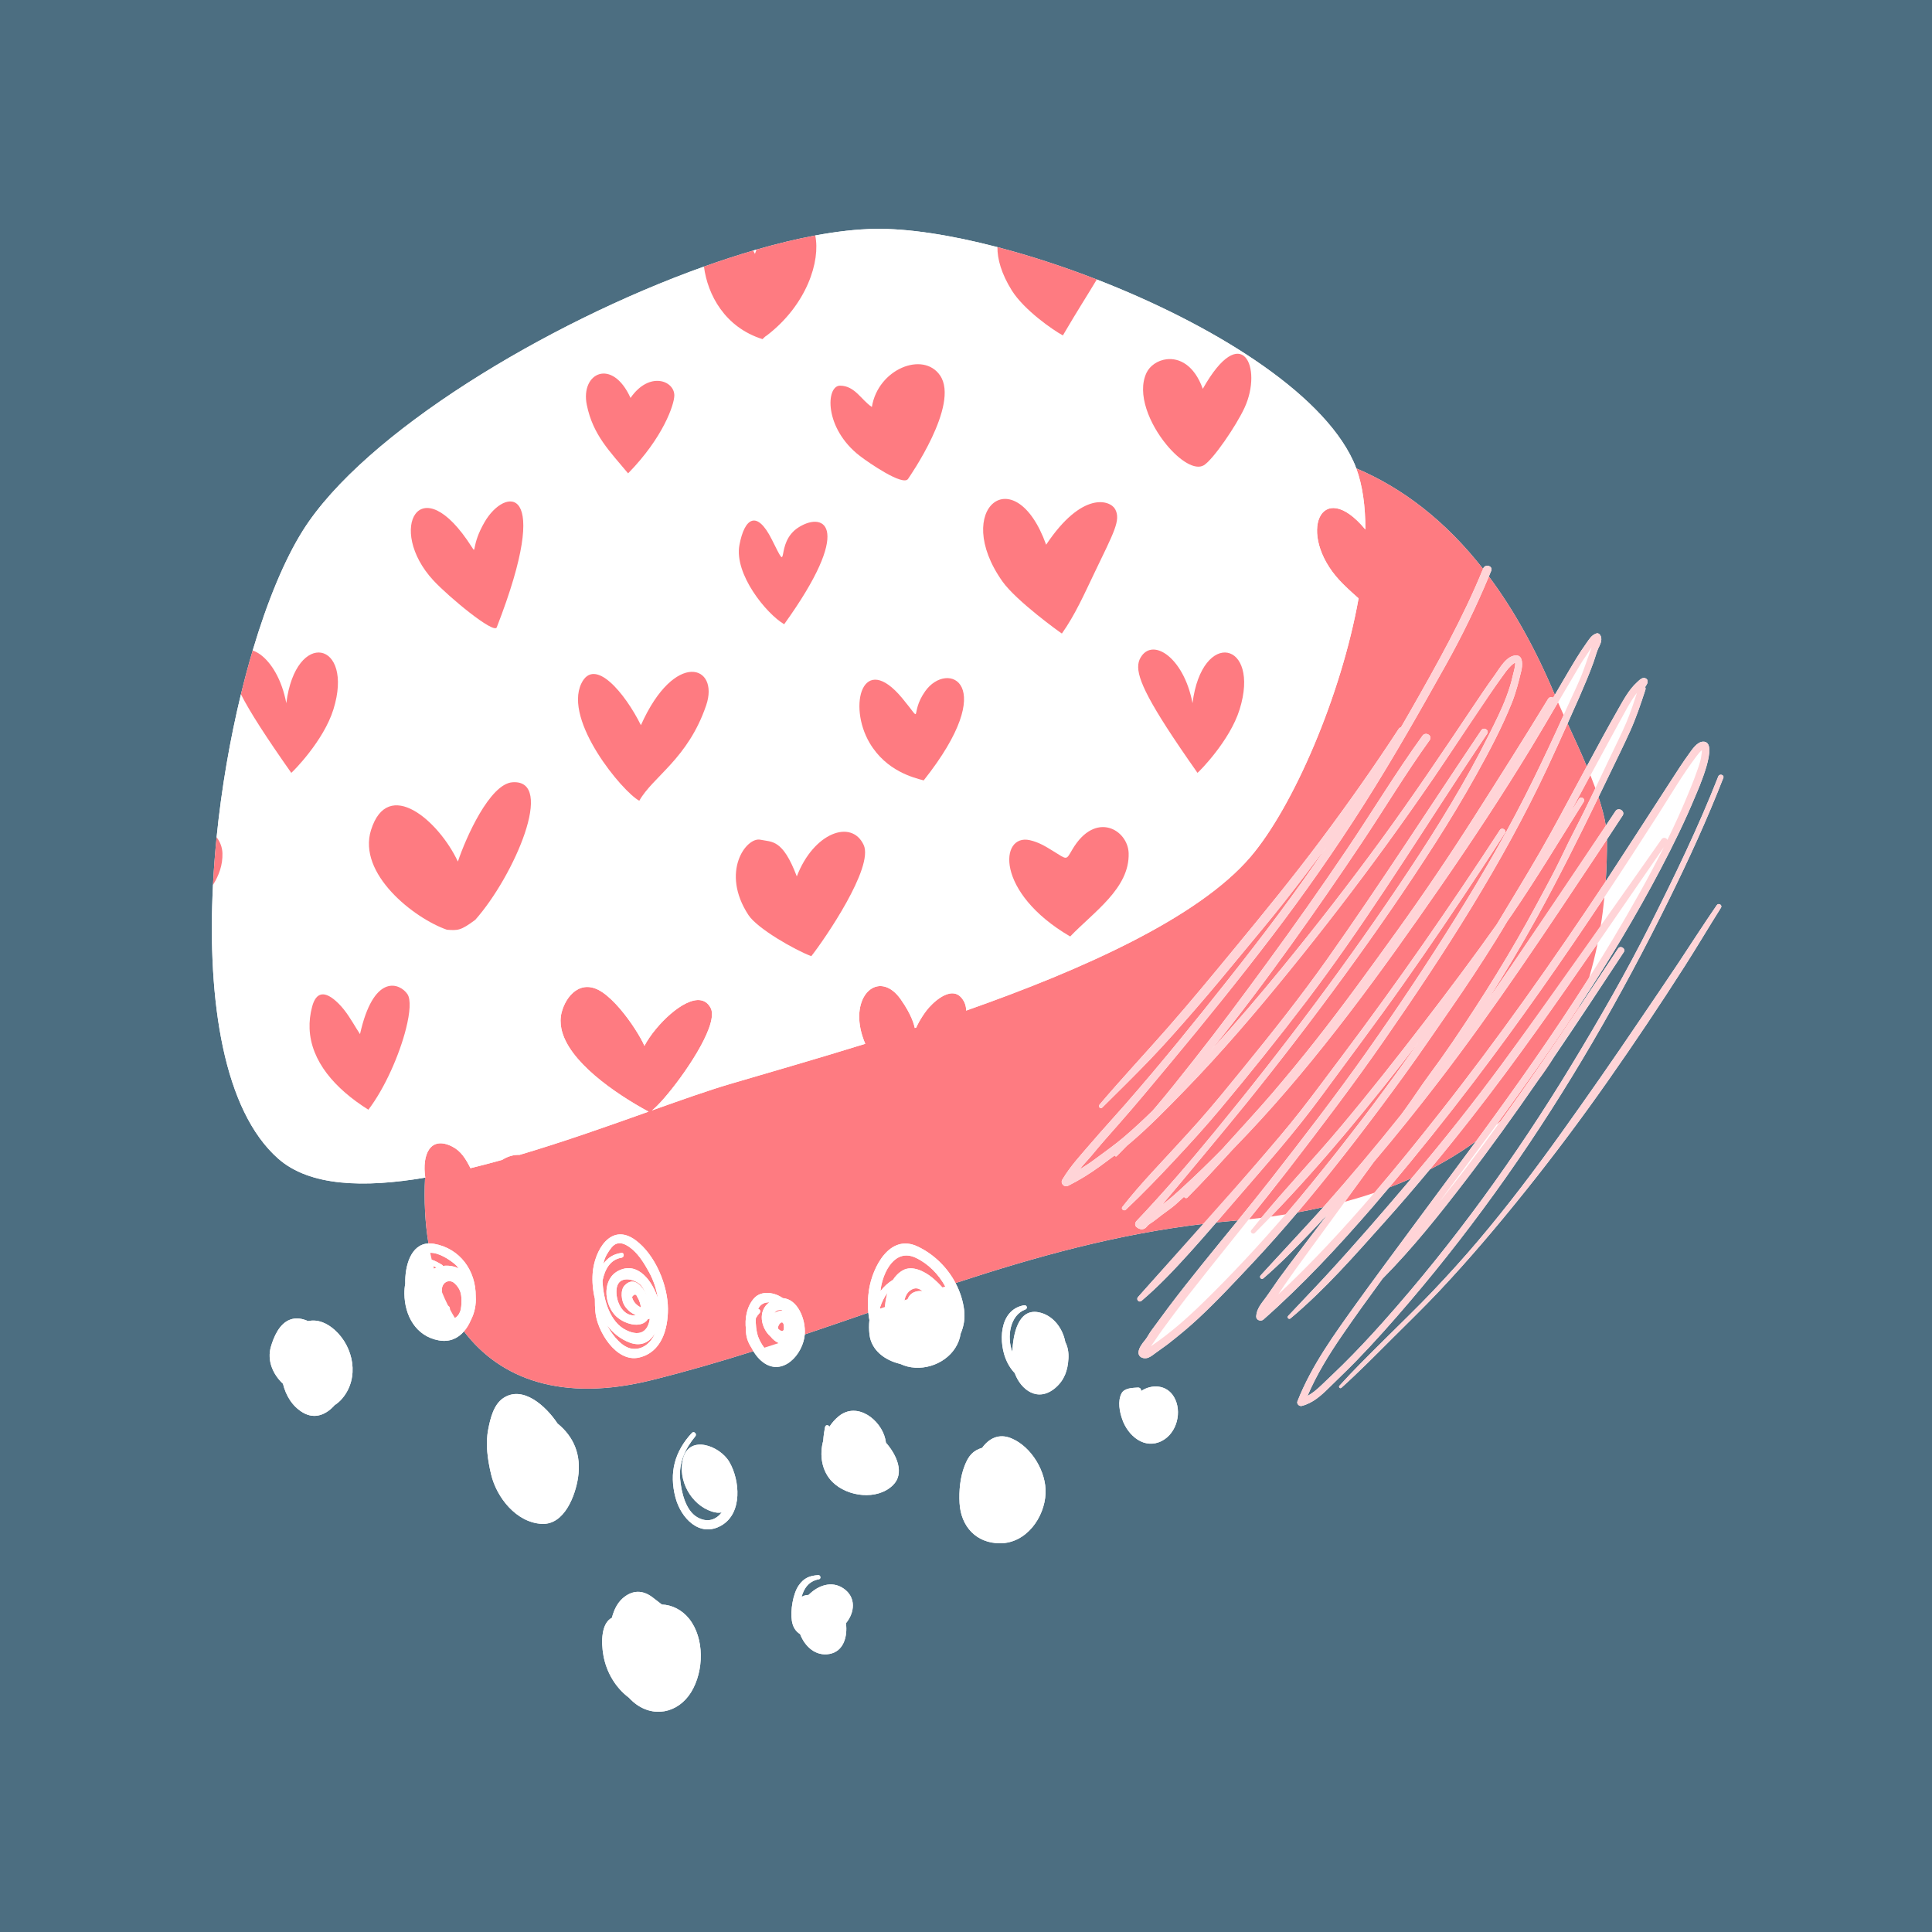 <svg xmlns="http://www.w3.org/2000/svg" xmlns:xlink="http://www.w3.org/1999/xlink" width="1024" zoomAndPan="magnify" viewBox="0 0 768 768" height="1024" preserveAspectRatio="xMidYMid meet" version="1.0"><defs><clipPath id="5169c72913"><path d="M 84 90.711 L 685.812 90.711 L 685.812 559 L 84 559 Z M 84 90.711 " clip-rule="nonzero"/></clipPath><clipPath id="ecbba01ecc"><path d="M 422 224 L 685.812 224 L 685.812 559 L 422 559 Z M 422 224 " clip-rule="nonzero"/></clipPath><clipPath id="cc075620f3"><path d="M 84 90.711 L 543 90.711 L 543 471 L 84 471 Z M 84 90.711 " clip-rule="nonzero"/></clipPath></defs><rect x="-76.8" width="921.6" fill="#ffffff" y="-76.8" height="921.6" fill-opacity="1"/><rect x="-76.8" width="921.6" fill="#4c6e81" y="-76.8" height="921.6" fill-opacity="1"/><path fill="#ffffff" d="M 682.441 359.82 C 677.184 367.453 672.191 375.25 667.07 382.973 C 661.988 390.629 656.777 398.203 651.633 405.816 C 641.461 420.875 631.082 435.785 620.5 450.562 C 610.02 465.199 599.168 479.559 587.523 493.301 C 581.742 500.121 575.742 506.746 569.59 513.223 C 563.438 519.699 557.004 525.867 550.676 532.16 C 544.512 538.293 538.301 544.391 532.461 550.836 C 531.977 551.367 532.691 552.148 533.234 551.656 C 540.105 545.477 546.602 538.879 553.141 532.352 C 559.445 526.062 565.832 519.887 571.945 513.41 C 584.176 500.449 595.656 486.848 606.781 472.938 C 618.055 458.836 628.867 444.371 639.23 429.586 C 649.723 414.621 659.941 399.375 669.777 383.965 C 674.66 376.32 679.273 368.508 684.109 360.832 C 684.785 359.766 683.148 358.785 682.441 359.82 " fill-opacity="1" fill-rule="nonzero"/><g clip-path="url(#5169c72913)"><path fill="#ffffff" d="M 683.035 308.652 C 675.18 328.688 665.812 348.016 656.148 367.234 C 646.504 386.422 635.754 405.133 624.617 423.484 C 602.711 459.59 577.957 493.902 549.855 525.449 C 544.633 531.305 539.277 537.043 533.691 542.555 C 530.973 545.246 528.168 547.852 525.414 550.508 C 523.699 552.156 521.859 553.754 519.766 554.875 C 523.379 546.406 528.246 538.523 533.434 530.941 C 538.672 523.293 544.121 515.781 549.59 508.293 C 561.594 496.164 572.273 482.738 582.641 469.207 C 592.609 456.199 602.152 442.871 611.465 429.391 C 613.645 426.516 615.707 423.504 617.652 420.363 C 627.078 406.508 636.297 392.512 645.473 378.492 C 646.422 377.039 644.129 375.648 643.18 377.098 C 637.961 385.027 632.73 392.953 627.457 400.855 C 627.605 400.488 627.75 400.113 627.895 399.742 C 639.441 382.141 650.328 364.113 660.121 345.469 C 665.082 336.02 669.77 326.496 673.859 316.637 C 674.785 314.402 683.762 294.523 676.961 294.824 C 674.547 294.93 672.613 297.988 671.352 299.727 C 668.914 303.074 666.668 306.59 664.418 310.07 C 658.598 319.07 641.207 345.941 638.289 350.348 C 638.648 344.992 638.82 339.453 638.789 333.699 C 640.879 330.543 642.957 327.383 645.016 324.211 C 646.188 322.402 643.332 320.668 642.152 322.473 C 640.895 324.406 639.605 326.328 638.336 328.262 C 637.785 324.75 636.75 320.891 635.422 316.883 C 636.938 313.766 638.445 310.648 639.953 307.527 C 642.676 301.883 645.473 296.246 648.047 290.531 C 650.453 285.191 652.262 279.719 654.082 274.172 C 654.203 273.801 654.145 273.43 653.973 273.121 C 654.316 272.629 654.754 271.844 654.812 271.672 C 655 271.121 655.07 270.359 654.574 269.934 C 653.152 268.711 651.777 270.277 650.719 271.238 C 647.52 274.145 645.43 278.105 643.309 281.812 C 639 289.352 634.879 296.996 630.762 304.637 C 628.266 298.684 625.539 292.824 623.137 287.629 C 624.703 284.137 626.266 280.641 627.797 277.129 C 629.793 272.535 631.746 267.984 633.441 263.273 C 634.18 261.23 634.711 258.918 635.699 256.992 C 636.395 255.645 637 253.852 636.109 252.453 C 635.812 251.988 635.227 251.586 634.645 251.785 C 632.703 252.449 631.953 253.793 630.809 255.391 C 629.324 257.473 627.852 259.684 626.52 261.867 C 623.652 266.57 618.094 276.18 618.07 276.219 C 610.293 257.668 601.492 242.082 591.84 229.16 C 592.152 228.41 592.465 227.668 592.773 226.922 C 593.578 224.945 590.395 224.023 589.594 225.984 C 589.574 226.035 589.551 226.086 589.531 226.133 C 574.5 206.938 557.5 193.973 539.148 186.188 C 538.77 185.156 538.367 184.164 537.922 183.211 C 525.09 155.422 481.051 128.59 435.992 111.098 C 422.656 105.918 409.23 101.559 396.5 98.234 C 377.969 93.398 360.906 90.754 347.719 90.98 C 340.57 91.102 332.609 92.012 324.07 93.605 C 316.68 94.984 308.848 96.875 300.727 99.215 C 300.281 99.34 299.84 99.473 299.391 99.602 C 293.023 101.465 286.48 103.605 279.832 105.977 C 217.039 128.41 144.793 172.188 120.414 210.863 C 113.059 222.535 106.188 239.23 100.445 258.59 C 98.785 264.188 97.227 270.004 95.773 275.988 C 91.414 293.941 88.055 313.387 86.105 332.816 C 85.473 339.148 84.988 345.477 84.668 351.754 C 82.312 398.121 88.973 441.48 110.57 460.559 C 123.027 471.566 144.555 472.277 168.969 468.129 C 168.523 477.27 168.965 486.059 170.328 494.285 C 163.266 494.613 160.902 503.316 161.098 510.242 C 160.863 511.5 160.75 512.824 160.758 514.223 C 160.824 523 165.359 531.195 174.438 532.82 C 178.766 533.598 182.07 531.98 184.441 529.234 C 198.93 548.34 223.59 557.418 258.938 548.648 C 272.797 545.207 286.254 541.281 299.473 537.117 C 300.145 538.234 300.91 539.262 301.77 540.141 C 309.445 548.031 318.211 540.078 319.742 531.77 C 319.824 531.344 319.875 530.898 319.91 530.445 C 328.387 527.602 336.797 524.699 345.176 521.809 C 345.273 522.797 345.41 523.777 345.602 524.746 C 345.406 526.625 345.406 528.539 345.625 530.438 C 346.355 536.828 351.855 540.789 357.871 542.184 C 365.414 545.773 375.293 542.758 379.715 535.848 C 380.895 534.004 381.586 532.094 381.867 530.16 C 383.133 527.246 383.676 524.02 383.254 520.676 C 382.781 516.93 381.59 513.336 379.844 510.031 C 411.621 499.609 443.809 490.605 478.656 486.477 C 473.727 492.051 456.062 511.332 452.371 515.602 C 451.512 516.594 452.75 517.965 453.777 517.098 C 460.73 511.203 466.945 504.578 473.055 497.828 C 476.609 493.906 480.086 489.922 483.547 485.922 C 485.715 485.699 491.418 485.168 492.094 485.109 C 482.777 496.559 473.359 507.93 464.469 519.707 C 462.902 521.785 458.316 528.012 457.586 529.035 C 456.723 530.242 456.039 531.684 455.094 532.812 C 454.051 534.051 452.621 535.922 452.57 537.629 C 452.52 539.375 454.207 540.098 455.676 539.898 C 456.898 539.734 458.094 538.785 459.043 538.066 C 460.863 536.684 462.793 535.438 464.602 534.023 C 468.602 530.891 472.488 527.684 476.215 524.223 C 483.84 517.145 490.934 509.484 498.055 501.906 C 504.148 495.414 510.039 488.727 515.793 481.93 C 519.254 481.305 522.676 480.605 526.066 479.836 C 521.516 484.973 504.746 502.965 501.117 507 C 500.434 507.758 501.422 508.836 502.207 508.16 C 508.82 502.469 514.977 496.156 521.012 489.855 C 523.25 487.523 525.457 485.156 527.645 482.785 C 525.105 486.148 512.137 503.086 508.371 508.32 C 506.547 510.863 504.863 513.5 503 516.012 C 501.301 518.297 499.559 520.305 499.359 523.223 C 499.254 524.773 501.18 525.469 502.254 524.52 C 517.879 510.73 532.109 495.418 545.734 479.672 C 547.914 477.145 550.062 474.586 552.219 472.035 C 555.23 470.891 558.195 469.672 561.105 468.371 C 549.984 481.5 538.707 494.535 527.047 507.184 C 522.109 512.539 517.031 517.766 512.066 523.094 C 511.469 523.73 512.324 524.645 512.996 524.078 C 526.703 512.605 538.383 499.172 550.281 485.902 C 556.449 479.016 562.484 471.996 568.395 464.879 C 574.867 461.562 581.031 457.809 586.828 453.562 C 580.785 461.797 549.012 504.465 539.457 517.793 C 530.547 530.223 521.387 542.719 515.75 557.051 C 515.344 558.078 516.48 559.125 517.477 558.879 C 521.734 557.809 525.078 554.844 528.129 551.828 C 531.801 548.195 535.559 544.66 539.16 540.953 C 546.496 533.391 553.5 525.496 560.332 517.477 C 573.852 501.609 586.617 485.105 598.621 468.066 C 623.215 433.141 644.652 395.793 663.516 357.488 C 671.305 341.668 678.641 325.676 685.043 309.242 C 685.527 307.984 683.523 307.406 683.035 308.652 " fill-opacity="1" fill-rule="nonzero"/></g><path fill="#ffffff" d="M 412.77 521.633 C 404.703 520.141 402.703 530.406 402.426 537.402 C 400.164 531.562 401.414 522.805 407.574 520.555 C 408.664 520.16 408.195 518.668 407.082 518.859 C 396.953 520.629 396.75 534.125 400.371 541.484 C 401.199 543.172 402.223 544.629 403.379 545.836 C 405.828 552.586 412.613 557.586 419.508 551.711 C 423.121 548.629 424.441 544.754 424.715 540.133 C 424.871 537.566 424.453 535.391 423.484 533.512 C 422.426 527.859 418.48 522.691 412.77 521.633 " fill-opacity="1" fill-rule="nonzero"/><path fill="#ffffff" d="M 351.902 571.984 C 350.117 564.363 340.777 557.102 333.5 562.914 C 332.027 564.09 330.762 565.523 329.727 567.125 C 329.355 566.406 328.172 566.27 327.969 567.273 C 327.645 568.852 327.375 570.719 327.25 572.68 C 325.672 578.434 326.621 584.848 330.945 589.133 C 336.879 595.008 348.656 596.531 354.934 590.406 C 359.754 585.707 356.438 578.297 352.184 573.5 C 352.105 573.004 352.02 572.504 351.902 571.984 " fill-opacity="1" fill-rule="nonzero"/><path fill="#ffffff" d="M 453.609 552.969 C 453.68 552.25 453.25 551.52 452.293 551.578 C 450.23 551.695 446.902 551.742 445.801 553.938 C 444.238 557.055 445.035 561.16 446.145 564.293 C 448.441 570.82 454.988 576.332 461.852 572.785 C 467.934 569.641 470.012 560.992 466.672 555.312 C 463.758 550.352 457.789 550.141 453.609 552.969 " fill-opacity="1" fill-rule="nonzero"/><path fill="#ffffff" d="M 402.082 571.777 C 397.02 569.645 393.062 571.879 390.422 575.531 C 386.766 576.637 385 578.664 383.43 582.715 C 381.664 587.258 381.164 592.664 381.438 597.512 C 381.969 606.781 388.055 613.469 397.531 613.48 C 407.969 613.492 415.219 603.211 415.629 593.664 C 415.996 585.102 410.062 575.133 402.082 571.777 " fill-opacity="1" fill-rule="nonzero"/><path fill="#ffffff" d="M 133.113 528.734 C 130.129 526.039 126.434 524.293 122.473 525.16 C 120.16 524.141 117.719 523.66 115.238 524.605 C 111.023 526.215 108.816 531.426 107.668 535.41 C 106.098 540.867 108.512 546.375 112.484 550.066 C 113.637 554.789 116.219 559.062 120.426 561.527 C 125.309 564.383 129.832 562.184 133.062 558.535 C 134.129 557.859 135.137 556.988 136.059 555.895 C 142.945 547.734 140.645 535.535 133.113 528.734 " fill-opacity="1" fill-rule="nonzero"/><path fill="#ffffff" d="M 271.52 579.836 C 269.32 588.453 274.707 598.164 282.977 600.859 C 284.504 601.359 285.801 601.441 286.895 601.203 C 284.699 604.062 281.316 605.477 277.191 603.129 C 272.438 600.422 270.816 592.914 270.367 587.961 C 269.781 581.465 272.324 575.879 276.391 570.969 C 277.176 570.027 275.867 568.707 275.016 569.629 C 268.148 577.059 265.922 585.441 268.508 595.297 C 270.621 603.355 278.039 611.395 286.727 606.422 C 295.297 601.52 294.113 588.34 289.934 581.172 C 286.152 574.668 273.984 570.172 271.52 579.836 " fill-opacity="1" fill-rule="nonzero"/><path fill="#ffffff" d="M 335.25 631.402 C 330.508 628.203 325.117 630.305 321.449 633.988 C 321.086 634.027 320.73 634.07 320.387 634.129 C 319.707 634.238 319.133 634.488 318.633 634.82 C 319.562 631.367 321.547 628.488 325.539 627.781 C 326.484 627.609 326.223 626.086 325.285 626.141 C 321.758 626.348 319.523 627.32 317.488 630.254 C 315.176 633.59 314.156 640.32 314.781 644.316 C 315.188 646.906 316.406 648.582 318.059 649.598 C 319.961 654.555 324.254 658.496 329.766 657.469 C 335.305 656.441 336.969 650.633 336.289 645.25 C 339.758 641.051 340.477 634.93 335.25 631.402 " fill-opacity="1" fill-rule="nonzero"/><path fill="#ffffff" d="M 221.617 565.859 C 216.988 558.879 207.797 550.559 200.043 555.777 C 196.188 558.371 194.891 563.977 194.07 568.203 C 192.93 574.094 193.852 580.297 195.215 586.062 C 197.398 595.293 205.297 605.281 215.402 605.762 C 224.395 606.195 228.707 594.461 229.773 587.438 C 231.164 578.305 228.078 571.105 221.617 565.859 " fill-opacity="1" fill-rule="nonzero"/><path fill="#ffffff" d="M 263.105 637.828 C 261.945 636.93 260.766 636.043 259.598 635.125 C 256.059 632.332 252.305 631.918 248.598 634.496 C 245.648 636.543 244.113 639.719 243.242 643.09 C 239.117 645.191 238.832 652.402 239.883 658.168 C 241.102 664.832 244.734 670.906 249.949 674.816 C 250.469 675.367 251.004 675.902 251.578 676.406 C 259.328 683.203 269.562 681.109 274.758 672.613 C 279.863 664.262 280.121 651.18 273.887 643.422 C 271.082 639.934 267.051 637.945 263.105 637.828 " fill-opacity="1" fill-rule="nonzero"/><path fill="#fe7b81" d="M 182.879 521.438 C 183.391 520.141 183.438 518.379 183.445 516.996 C 183.457 514.133 182.887 512.207 180.715 510.156 C 178.898 508.445 176.176 509.383 175.715 511.992 C 175.676 512.207 175.633 512.758 175.613 513.453 C 176.391 515.371 177.227 517.238 178.133 519.047 C 178.613 519.293 178.879 519.859 178.852 520.438 C 179.48 521.621 180.137 522.793 180.824 523.922 C 181.66 523.48 182.387 522.695 182.879 521.438 " fill-opacity="1" fill-rule="nonzero"/><path fill="#fe7b81" d="M 250.352 533.715 C 246.668 532.355 243.691 529.922 241.383 526.887 C 241.527 527.195 241.676 527.488 241.832 527.754 C 243.707 530.988 247.289 535.672 251.363 536.152 C 255.617 536.656 258.949 533.578 260.426 529.867 C 258.469 533.32 255.113 535.469 250.352 533.715 " fill-opacity="1" fill-rule="nonzero"/><path fill="#fe7b81" d="M 251.418 496.691 C 249.242 494.832 245.777 492.57 243.098 495.906 C 241.762 497.574 240.414 499.699 239.988 501.836 C 239.953 502.004 239.93 502.191 239.898 502.359 C 241.5 500.094 243.777 498.477 247.012 498.059 C 248.238 497.902 248.242 499.777 247.059 499.965 C 242.703 500.637 240.418 504.461 239.508 509.152 C 239.828 516.84 242.566 525.656 248.867 528.738 C 255.012 531.746 257.703 528.598 258.309 524.188 C 258.105 524.285 257.867 524.332 257.602 524.305 C 254.945 528.5 247.676 526.27 244.449 522.773 C 240.008 517.953 239.359 508.266 246.008 505.055 C 253.672 501.352 259.316 509.398 261.504 515.988 C 260.918 512.352 259.715 508.809 257.977 505.648 C 256.246 502.5 254.18 499.059 251.418 496.691 " fill-opacity="1" fill-rule="nonzero"/><path fill="#fe7b81" d="M 363.969 499.961 C 355.844 496.164 351.137 505.41 350.125 512.168 C 350.074 512.523 350.027 512.891 349.984 513.258 C 351.34 511.484 353 509.953 354.969 508.75 C 355.973 507.191 357.277 505.859 358.973 504.93 C 362.734 502.863 367.664 505.496 370.555 507.867 C 371.934 509 373.305 510.32 374.605 511.766 C 374.988 511.641 375.367 511.516 375.75 511.387 C 373.105 506.52 368.965 502.293 363.969 499.961 " fill-opacity="1" fill-rule="nonzero"/><path fill="#fe7b81" d="M 175.727 502.805 C 175.906 502.918 176.016 503.066 176.09 503.219 C 178.195 502.953 180.406 503.27 182.383 504.219 C 181.816 503.457 181.164 502.77 180.418 502.184 C 178.301 500.5 174.312 497.883 171.016 498.012 C 171.203 498.938 171.414 499.848 171.625 500.758 C 172.992 501.191 174.363 501.969 175.727 502.805 " fill-opacity="1" fill-rule="nonzero"/><path fill="#fe7b81" d="M 253.352 515.609 C 252.848 514.289 252.145 514.281 251.242 515.582 C 251.742 517.684 253.125 518.844 254.746 519.773 C 254.715 519.121 254.574 518.438 254.352 517.812 C 254.125 517.027 253.789 516.293 253.352 515.609 " fill-opacity="1" fill-rule="nonzero"/><path fill="#fe7b81" d="M 446.137 479.781 C 449.848 475.035 453.809 470.527 457.879 466.082 C 464.078 459.312 470.383 452.641 476.477 445.777 C 482.527 438.957 488.277 431.848 494.039 424.777 C 505.574 410.617 516.977 396.273 527.523 381.359 C 548.656 351.477 568.402 320.637 588.836 290.277 C 589.812 288.824 592.137 290.23 591.16 291.688 C 587.695 296.859 584.238 302.039 580.824 307.246 C 560.805 337.789 541.422 368.906 519.305 398.016 C 508.277 412.523 496.863 426.742 485.176 440.73 C 479.312 447.758 473.168 454.516 466.906 461.191 C 460.598 467.922 454.234 474.582 447.516 480.898 C 446.801 481.57 445.496 480.598 446.137 479.781 Z M 254.043 539.648 C 244.887 541.773 237.301 528.953 236.668 521.523 C 236.535 519.969 236.449 518.176 236.469 516.301 C 235.648 512.941 235.352 509.453 235.594 506.148 C 236.238 497.199 242.777 485.715 252.656 493 C 260.434 498.734 265.484 510.852 265.52 520.289 C 265.547 528.434 262.938 537.578 254.043 539.648 Z M 543.457 417.867 C 555.676 400.547 567.445 382.855 578.652 364.863 C 589.797 346.965 600.332 328.66 609.598 309.707 C 613.719 301.277 617.723 292.785 621.578 284.227 C 620.758 282.434 620 280.75 619.336 279.207 C 615.805 285.25 612.27 291.297 608.633 297.277 C 597.348 315.836 585.352 334.035 573 351.895 C 561.004 369.234 548.809 386.473 535.988 403.215 C 523.355 419.711 510.113 435.781 495.824 450.875 C 493.832 452.98 491.828 455.07 489.812 457.148 C 483.98 463.551 478.117 469.926 472.004 476.059 C 471.566 476.496 470.898 476.215 470.668 475.762 C 469.555 476.773 468.449 477.801 467.324 478.797 C 465.578 480.336 463.598 481.602 461.758 483.027 C 460.664 483.871 459.59 484.742 458.469 485.562 C 457.586 486.215 456.57 486.68 455.906 487.559 C 454.742 489.102 452.992 488.879 451.688 487.699 C 451.004 487.082 451.184 486.004 451.75 485.402 C 462.668 473.871 473 461.867 483.074 449.598 C 510.289 416.449 536.07 382.113 559.801 346.371 C 571.52 328.723 582.672 310.637 592.094 291.641 C 594.5 286.809 596.949 281.961 598.836 276.895 C 599.793 274.328 600.66 271.707 601.242 269.027 C 601.531 267.688 601.992 266.336 602.191 264.98 C 602.25 264.578 602.398 263.875 602.273 263.402 C 602.203 263.434 602.094 263.488 601.938 263.594 C 601.496 263.875 601.102 264.199 600.727 264.559 C 599.125 266.07 597.93 267.902 596.637 269.676 C 593.551 273.918 590.59 278.258 587.656 282.605 C 581.676 291.473 575.91 300.469 569.859 309.289 C 563.809 318.105 557.652 326.848 551.367 335.5 C 538.898 352.664 525.957 369.461 512.59 385.93 C 499.328 402.277 485.645 418.32 470.961 433.414 C 463.895 440.672 456.754 448.023 449.027 454.582 C 448.707 454.852 448.379 455.113 448.051 455.379 C 446.684 456.789 445.312 458.188 443.926 459.57 C 443.59 459.902 443.188 459.633 443.129 459.277 C 441.184 460.75 439.207 462.191 437.238 463.629 C 433.227 466.559 429.031 469.148 424.59 471.371 C 423.051 472.141 421.395 470.426 422.285 468.93 C 425.504 463.512 429.727 459.023 433.805 454.27 C 438.219 449.117 442.812 444.137 447.277 439.039 C 461.469 422.812 475.074 406 488.441 389.094 C 501.766 372.242 514.777 355.113 526.801 337.297 C 526.91 337.133 527.02 336.961 527.129 336.801 C 521.746 344.059 516.266 351.25 510.688 358.359 C 505.047 365.543 499.156 372.523 493.34 379.566 C 487.457 386.688 481.57 393.82 475.512 400.797 C 469.57 407.637 463.637 414.438 457.367 420.977 C 451.082 427.527 444.605 433.891 438.16 440.273 C 437.414 441.012 436.422 439.879 437.07 439.117 C 445.898 428.723 455.223 418.766 464.219 408.516 C 473.297 398.164 482.07 387.523 490.828 376.895 C 502.434 362.816 513.953 348.715 524.891 334.109 C 535.711 319.656 546.117 304.898 555.98 289.773 C 556.23 289.391 556.562 289.191 556.906 289.113 C 558.168 286.938 559.426 284.754 560.676 282.57 C 571.141 264.215 581.523 245.727 589.531 226.133 C 574.5 206.938 557.5 193.973 539.148 186.188 C 541.656 192.996 542.766 201.281 542.754 210.469 C 525.098 189.199 515.34 212.188 532.5 230.711 C 534.266 232.613 537.016 235.203 540.059 237.859 C 533.129 276.629 514.066 320.727 497.109 340.598 C 476.352 364.914 430.113 385.52 384.055 401.73 C 384.059 399.984 383.559 398.367 382.379 396.859 C 378.023 391.273 370.355 398.941 368.266 401.742 C 365.691 405.199 364.684 407.43 364.223 408.469 C 364.035 408.531 363.844 408.59 363.656 408.652 C 363.34 407.359 362.496 403.555 358.062 397.254 C 350.094 385.926 339.074 394.262 342.047 408.914 C 342.434 410.82 343.059 412.836 343.957 414.93 C 323.312 421.332 304.395 426.711 289.914 430.992 C 281.52 433.473 270.953 437.219 259.137 441.422 C 263.676 438.137 277.484 420.473 281.754 408.914 C 283.031 405.445 283.457 402.523 282.512 400.711 C 278.504 393.043 267.738 400.645 260.848 408.914 C 258.902 411.246 257.266 413.633 256.172 415.742 C 255.496 414.16 254.133 411.676 252.344 408.914 C 249.02 403.789 244.215 397.691 239.535 394.488 C 230.996 388.641 224.895 395.895 223.23 402.57 C 222.711 404.672 222.727 406.797 223.156 408.914 C 225.785 421.871 244.469 434.668 257.801 441.898 C 242.137 447.477 224.359 453.809 206.508 459.09 C 204.426 458.988 201.996 459.543 199.602 461.078 C 195.391 462.254 191.184 463.359 187.023 464.371 C 185.164 460.707 183.285 457.535 179.668 455.727 C 171.031 451.41 167.684 458.973 169.055 468.117 C 169.027 468.121 169 468.125 168.969 468.129 C 168.523 477.27 168.965 486.059 170.328 494.285 C 171.016 494.254 171.742 494.297 172.52 494.43 C 182.867 496.246 189.203 505.113 189.109 515.328 C 189.336 518.574 188.648 521.945 187.148 524.812 C 186.445 526.445 185.543 527.961 184.441 529.234 C 198.93 548.34 223.59 557.418 258.938 548.648 C 272.797 545.207 286.254 541.281 299.473 537.117 C 299.191 536.648 298.922 536.176 298.676 535.68 C 297.23 533.504 296.445 531.047 296.535 528.586 C 295.969 524.035 296.848 519.379 299.734 516.109 C 302.641 512.816 307.984 513.719 311.18 516.027 C 317.062 516.367 320.371 524.457 319.91 530.445 C 328.387 527.602 336.797 524.699 345.176 521.809 C 344.875 518.777 344.98 515.676 345.449 512.645 C 346.836 503.758 353.672 490.191 364.824 495.523 C 371.223 498.574 376.539 503.77 379.844 510.031 C 411.621 499.609 443.809 490.605 478.656 486.477 C 485.855 478.34 492.969 470.125 500.043 461.883 C 505.863 455.105 511.707 448.367 517.199 441.316 C 522.762 434.18 528.133 426.887 533.574 419.66 C 555.508 390.508 576.309 360.516 596.23 329.949 C 597.047 328.699 599.023 329.895 598.215 331.152 C 594.973 336.195 591.711 341.223 588.418 346.227 C 578.41 361.453 568.18 376.535 557.676 391.422 C 547.141 406.355 536.141 420.938 525.336 435.676 C 514.719 450.176 502.789 463.586 491.07 477.188 C 488.562 480.102 486.055 483.016 483.547 485.922 C 485.715 485.699 491.418 485.168 492.094 485.109 C 496.387 479.824 500.668 474.527 504.859 469.164 C 518.035 452.312 531.121 435.348 543.457 417.867 " fill-opacity="1" fill-rule="nonzero"/><path fill="#fe7b81" d="M 361.773 513.008 C 360.609 513.867 359.875 515.266 359.52 516.867 C 359.949 516.719 360.379 516.574 360.809 516.43 C 361.316 515.059 362.328 513.938 363.98 513.457 C 364.957 513.172 365.855 513.137 366.672 513.301 C 365.324 512.023 363.688 511.586 361.773 513.008 " fill-opacity="1" fill-rule="nonzero"/><path fill="#fe7b81" d="M 309.227 528.102 C 310.523 529.445 311.945 529.832 311.578 526.898 C 311.258 524.328 309.215 526.309 309.227 528.102 " fill-opacity="1" fill-rule="nonzero"/><path fill="#fe7b81" d="M 173.539 503.859 C 173.109 503.652 172.684 503.469 172.266 503.324 C 172.355 503.656 172.441 503.988 172.531 504.316 C 172.859 504.148 173.191 503.996 173.539 503.859 " fill-opacity="1" fill-rule="nonzero"/><path fill="#fe7b81" d="M 351.992 517.527 C 352.172 516.34 352.418 515.125 352.75 513.922 C 351.516 515.629 350.539 517.574 349.871 519.617 C 349.887 519.797 349.91 519.984 349.926 520.168 C 350.543 519.953 351.152 519.742 351.762 519.535 C 351.816 518.852 351.891 518.188 351.992 517.527 " fill-opacity="1" fill-rule="nonzero"/><path fill="#fe7b81" d="M 311.031 521.016 C 310.992 520.949 310.957 520.879 310.918 520.809 C 309.699 520.551 308.527 520.848 307.863 521.938 C 308.125 521.793 308.395 521.645 308.695 521.516 C 309.551 521.133 310.328 520.992 311.031 521.016 " fill-opacity="1" fill-rule="nonzero"/><path fill="#fe7b81" d="M 306.375 531.375 C 302.391 527.883 301.129 521.062 305.836 517.691 C 305.477 517.691 305.109 517.715 304.719 517.777 C 303.094 518.023 302.035 518.984 301.375 520.301 C 302.062 520.43 302.578 521.262 301.949 521.941 C 301.344 522.59 300.859 523.273 300.473 523.969 C 300.285 526.457 300.699 529.125 301.191 530.82 C 301.594 532.199 302.543 534.09 303.797 535.746 C 305.719 535.133 307.633 534.508 309.543 533.887 C 308.32 533.34 307.219 532.449 306.375 531.375 " fill-opacity="1" fill-rule="nonzero"/><path fill="#fe7b81" d="M 256.688 514.105 C 256.066 512.891 255.371 511.328 254.301 510.438 C 251.664 508.234 246.078 507.16 245.18 511.859 C 244.441 515.742 246.512 522.121 251.164 522.824 C 251.789 522.918 252.305 522.902 252.742 522.82 C 251.031 522.027 249.52 520.91 248.352 519.148 C 246.992 517.094 246.477 512.859 248.332 510.949 C 251.914 507.266 255.301 510.992 257.145 515.133 C 256.996 514.773 256.848 514.426 256.688 514.105 " fill-opacity="1" fill-rule="nonzero"/><path fill="#fe7b81" d="M 542.324 319.594 C 530.809 337.742 518.496 355.316 505.461 372.406 C 492.434 389.484 478.93 406.191 465.18 422.688 C 458.34 430.891 451.547 439.137 444.473 447.137 C 440.965 451.102 437.445 455.059 434.094 459.152 C 432.492 461.098 430.684 462.848 429.164 464.867 C 431.285 463.59 433.344 462.223 435.328 460.742 C 439.141 457.895 443.039 455.176 446.676 452.086 C 450.625 448.727 454.426 445.176 458.148 441.547 C 458.516 441.125 458.883 440.707 459.246 440.281 C 464.492 434.125 469.469 427.773 474.488 421.43 C 484.496 408.781 494.102 395.828 503.625 382.809 C 514.445 368.031 525 353.066 535.242 337.875 C 545.418 322.809 554.805 307.184 565.465 292.445 C 566.727 290.707 569.59 292.434 568.328 294.188 C 558.777 307.449 550.371 321.48 541.297 335.062 C 532.238 348.625 522.969 362.031 513.469 375.277 C 503.203 389.598 492.656 403.707 481.523 417.363 C 491.223 406.738 500.551 395.785 509.664 384.648 C 523.188 368.113 536.293 351.242 548.898 334 C 561.527 316.715 573.438 298.988 585.344 281.203 C 588.266 276.844 591.191 272.48 594.273 268.238 C 596.215 265.562 598.812 260.648 602.641 260.539 C 605.652 260.453 605.18 264.84 604.742 266.645 C 603.691 271.012 602.617 275.32 600.934 279.508 C 597.027 289.227 592.062 298.582 586.984 307.73 C 581.836 317.008 576.348 326.094 570.637 335.031 C 559.16 352.984 547.004 370.531 534.453 387.738 C 521.809 405.078 508.727 422.102 495.254 438.805 C 488.578 447.086 466.348 473.824 461.934 478.934 C 464.758 476.871 467.344 474.535 469.922 472.168 C 475.426 467.129 480.773 461.926 486 456.602 C 486.418 456.137 486.828 455.668 487.246 455.203 C 493.449 448.273 499.84 441.492 505.875 434.418 C 511.723 427.562 517.461 420.613 523.039 413.531 C 534.195 399.379 544.73 384.781 555.262 370.156 C 565.934 355.328 576.176 340.172 585.988 324.754 C 595.895 309.195 605.77 293.609 615.367 277.859 C 615.875 277.031 616.754 276.98 617.422 277.332 C 617.637 276.965 617.855 276.59 618.07 276.219 C 610.293 257.668 601.492 242.082 591.84 229.16 C 586.832 241.184 581.141 252.902 574.781 264.27 C 564.332 282.941 553.793 301.527 542.324 319.594 " fill-opacity="1" fill-rule="nonzero"/><path fill="#fe7b81" d="M 596.473 445.723 C 607.109 430.984 617.367 415.977 627.457 400.855 C 627.605 400.488 627.75 400.113 627.895 399.742 C 617.332 415.848 606.215 431.598 594.867 447.148 C 595.406 446.676 595.941 446.199 596.473 445.723 " fill-opacity="1" fill-rule="nonzero"/><path fill="#fe7b81" d="M 596.566 423.637 C 610.059 405.367 623.227 386.855 636.277 368.266 C 636.887 364.488 637.391 360.605 637.781 356.605 C 621.191 381.59 604.016 406.176 585.855 430.047 C 574.992 444.32 563.797 458.336 552.219 472.035 C 555.23 470.891 558.195 469.672 561.105 468.371 C 561.59 467.793 562.082 467.223 562.566 466.648 C 574.371 452.68 585.699 438.348 596.566 423.637 " fill-opacity="1" fill-rule="nonzero"/><path fill="#fe7b81" d="M 611.465 429.391 C 613.645 426.516 615.707 423.504 617.652 420.363 C 616.293 422.359 614.941 424.367 613.57 426.359 C 612.875 427.371 612.168 428.383 611.465 429.391 " fill-opacity="1" fill-rule="nonzero"/><path fill="#fe7b81" d="M 635.078 374.988 C 618.934 398.402 602.621 421.738 585.105 444.137 C 579.637 451.129 574.066 458.047 568.395 464.879 C 574.867 461.562 581.031 457.809 586.828 453.562 C 602.387 432.348 617.609 410.871 631.684 388.645 C 632.984 384.273 634.125 379.727 635.078 374.988 " fill-opacity="1" fill-rule="nonzero"/><path fill="#fe7b81" d="M 572.105 429.637 C 563.715 440.57 555.086 451.328 546.168 461.836 C 543.723 465.16 536.023 475.75 534.602 477.715 C 538.578 476.637 542.492 475.457 546.336 474.152 C 555.18 463.805 563.73 453.219 572.105 442.59 C 595.566 412.844 617.363 381.902 638.289 350.348 C 638.648 344.992 638.82 339.453 638.789 333.699 C 637.488 335.664 636.188 337.633 634.879 339.594 C 614.598 370.082 594.406 400.566 572.105 429.637 " fill-opacity="1" fill-rule="nonzero"/><path fill="#fe7b81" d="M 558.711 440.703 C 561.906 436.289 564.863 431.688 568.102 427.309 C 571.324 422.957 574.477 418.543 577.523 414.059 C 583.504 405.242 589.32 396.277 594.902 387.199 C 600.496 378.098 605.84 368.836 610.891 359.422 C 613.398 354.75 615.941 350.105 618.344 345.383 C 620.77 340.609 622.984 335.727 625.441 330.977 C 628.461 325.148 631.352 319.254 634.191 313.332 C 633.559 311.602 632.891 309.855 632.188 308.105 C 630.441 311.359 625.172 321.238 624.266 322.922 C 625.395 321.129 626.531 319.336 627.672 317.551 C 628.445 316.344 630.332 317.488 629.574 318.699 C 620.129 333.73 611.043 348.926 601.016 363.582 C 600.402 364.48 599.766 365.371 599.148 366.27 C 597.648 368.805 596.129 371.328 594.574 373.824 C 588.859 383.012 582.898 392.062 576.73 400.949 C 570.617 409.766 564.582 418.645 558.281 427.336 C 545.82 444.531 532.863 461.453 519.285 477.781 C 518.125 479.172 516.961 480.551 515.793 481.93 C 519.254 481.305 522.676 480.605 526.066 479.836 C 536.676 467.875 546.949 455.633 556.926 443.145 C 557.523 442.332 558.125 441.523 558.711 440.703 " fill-opacity="1" fill-rule="nonzero"/><path fill="#fe7b81" d="M 550.117 413.703 C 537.918 431.277 524.957 448.309 511.895 465.25 C 506.852 471.785 501.703 478.238 496.523 484.668 C 498.148 484.496 499.77 484.312 501.379 484.113 C 511.539 471.816 522.562 460.262 532.816 448.047 C 544.164 434.523 555.105 420.656 565.867 406.66 C 575.793 393.75 585.578 380.723 594.996 367.43 C 595.23 367.035 595.48 366.645 595.715 366.246 C 601.258 356.984 606.93 347.793 612.312 338.438 C 617.695 329.094 622.715 319.562 627.832 310.078 C 628.812 308.266 629.785 306.449 630.762 304.637 C 628.266 298.684 625.539 292.824 623.137 287.629 C 620.527 293.457 617.891 299.27 615.18 305.055 C 597.273 343.293 574.145 379.07 550.117 413.703 " fill-opacity="1" fill-rule="nonzero"/><path fill="#fe7b81" d="M 520.816 471.078 C 534.348 454.504 547.414 437.465 559.805 420.027 C 561.148 418.137 562.488 416.242 563.824 414.352 C 545.355 438.324 526.23 461.852 505.195 483.613 C 507.152 483.34 509.105 483.047 511.051 482.734 C 514.355 478.883 517.613 474.996 520.816 471.078 " fill-opacity="1" fill-rule="nonzero"/><path fill="#fe7b81" d="M 591.465 397.465 C 598.176 388.016 629.414 341.867 638.336 328.262 C 637.785 324.75 636.75 320.891 635.422 316.883 C 627.598 332.992 619.605 349.023 610.953 364.707 C 604.824 375.816 598.309 386.75 591.465 397.465 " fill-opacity="1" fill-rule="nonzero"/><path fill="#ffd4d7" d="M 682.441 359.82 C 677.184 367.453 672.191 375.25 667.07 382.973 C 661.988 390.629 656.777 398.203 651.633 405.816 C 641.461 420.875 631.082 435.785 620.5 450.562 C 610.02 465.199 599.168 479.559 587.523 493.301 C 581.742 500.121 575.742 506.746 569.59 513.223 C 563.438 519.699 557.004 525.867 550.676 532.16 C 544.512 538.293 538.301 544.391 532.461 550.836 C 531.977 551.367 532.691 552.148 533.234 551.656 C 540.105 545.477 546.602 538.879 553.141 532.352 C 559.445 526.062 565.832 519.887 571.945 513.41 C 584.176 500.449 595.656 486.848 606.781 472.938 C 618.055 458.836 628.867 444.371 639.23 429.586 C 649.723 414.621 659.941 399.375 669.777 383.965 C 674.66 376.32 679.273 368.508 684.109 360.832 C 684.785 359.766 683.148 358.785 682.441 359.82 " fill-opacity="1" fill-rule="nonzero"/><path fill="#ffd4d7" d="M 525.336 435.676 C 536.141 420.938 547.141 406.355 557.676 391.422 C 568.18 376.535 578.41 361.453 588.418 346.227 C 591.711 341.223 594.973 336.195 598.215 331.152 C 599.023 329.895 597.047 328.699 596.23 329.949 C 576.309 360.516 555.508 390.508 533.574 419.66 C 528.133 426.887 522.762 434.18 517.199 441.316 C 511.707 448.367 505.863 455.105 500.043 461.883 C 492.969 470.125 456.062 511.332 452.371 515.602 C 451.512 516.594 452.75 517.965 453.777 517.098 C 460.73 511.203 466.945 504.578 473.055 497.828 C 476.609 493.906 488.562 480.102 491.07 477.188 C 502.789 463.586 514.719 450.176 525.336 435.676 " fill-opacity="1" fill-rule="nonzero"/><path fill="#ffd4d7" d="M 466.906 461.191 C 473.168 454.516 479.312 447.758 485.176 440.73 C 496.863 426.742 508.277 412.523 519.305 398.016 C 541.422 368.906 560.805 337.789 580.824 307.246 C 584.238 302.039 587.695 296.859 591.16 291.688 C 592.137 290.23 589.812 288.824 588.836 290.277 C 568.402 320.637 548.656 351.477 527.523 381.359 C 516.977 396.273 505.574 410.617 494.039 424.777 C 488.277 431.848 482.527 438.957 476.477 445.777 C 470.383 452.641 464.078 459.312 457.879 466.082 C 453.809 470.527 449.848 475.035 446.137 479.781 C 445.496 480.598 446.801 481.57 447.516 480.898 C 454.234 474.582 460.598 467.922 466.906 461.191 " fill-opacity="1" fill-rule="nonzero"/><g clip-path="url(#ecbba01ecc)"><path fill="#ffd4d7" d="M 683.035 308.652 C 675.18 328.688 665.812 348.016 656.148 367.234 C 646.504 386.422 635.754 405.133 624.617 423.484 C 602.711 459.59 577.957 493.902 549.855 525.449 C 544.633 531.305 539.277 537.043 533.691 542.555 C 530.973 545.246 528.168 547.852 525.414 550.508 C 523.699 552.156 521.859 553.754 519.766 554.875 C 523.379 546.406 528.246 538.523 533.434 530.941 C 538.672 523.293 544.121 515.781 549.59 508.293 C 561.594 496.164 572.273 482.738 582.641 469.207 C 592.609 456.199 602.152 442.871 611.465 429.391 C 612.168 428.383 636.297 392.512 645.473 378.492 C 646.422 377.039 644.129 375.648 643.18 377.098 C 637.961 385.027 632.73 392.953 627.457 400.855 C 617.367 415.977 607.109 430.984 596.473 445.723 C 592.062 451.828 587.598 457.906 583.043 463.914 C 579.398 468.707 575.68 473.434 571.918 478.129 C 578.363 469.488 593.645 448.82 594.867 447.148 C 606.215 431.598 617.332 415.848 627.895 399.742 C 639.441 382.141 650.328 364.113 660.121 345.469 C 665.082 336.02 669.77 326.496 673.859 316.637 C 674.785 314.402 683.762 294.523 676.961 294.824 C 674.547 294.93 672.613 297.988 671.352 299.727 C 668.914 303.074 666.668 306.59 664.418 310.07 C 658.598 319.07 641.207 345.941 638.289 350.348 C 617.363 381.902 595.566 412.844 572.105 442.59 C 563.73 453.219 555.18 463.805 546.336 474.152 C 534.266 488.262 521.645 501.914 508.121 514.555 C 508.887 513.398 509.645 512.234 510.426 511.09 C 513.469 506.656 516.621 502.301 519.812 497.973 C 524.781 491.242 543.723 465.16 546.168 461.836 C 555.086 451.328 563.715 440.57 572.105 429.637 C 594.406 400.566 614.598 370.082 634.879 339.594 C 636.188 337.633 642.957 327.383 645.016 324.211 C 646.188 322.402 643.332 320.668 642.152 322.473 C 640.895 324.406 598.176 388.016 591.465 397.465 C 598.309 386.75 604.824 375.816 610.953 364.707 C 619.605 349.023 627.598 332.992 635.422 316.883 C 636.938 313.766 638.445 310.648 639.953 307.527 C 642.676 301.883 645.473 296.246 648.047 290.531 C 650.453 285.191 652.262 279.719 654.082 274.172 C 654.203 273.801 654.145 273.43 653.973 273.121 C 654.316 272.629 654.754 271.844 654.812 271.672 C 655 271.121 655.07 270.359 654.574 269.934 C 653.152 268.711 651.777 270.277 650.719 271.238 C 647.52 274.145 645.43 278.105 643.309 281.812 C 639 289.352 634.879 296.996 630.762 304.637 C 629.785 306.449 628.812 308.266 627.832 310.078 C 622.715 319.562 617.695 329.094 612.312 338.438 C 606.93 347.793 601.258 356.984 595.715 366.246 C 595.48 366.645 595.23 367.035 594.996 367.43 C 585.578 380.723 575.793 393.75 565.867 406.66 C 555.105 420.656 544.164 434.523 532.816 448.047 C 522.562 460.262 511.539 471.816 501.379 484.113 C 500.031 485.742 498.699 487.379 497.387 489.039 C 496.754 489.84 498.066 490.855 498.766 490.156 C 500.93 487.996 503.066 485.809 505.195 483.613 C 526.23 461.852 545.355 438.324 563.824 414.352 C 562.488 416.242 561.148 418.137 559.805 420.027 C 547.414 437.465 534.348 454.504 520.816 471.078 C 517.613 474.996 514.355 478.883 511.051 482.734 C 500.555 494.953 489.559 506.77 478.039 518 C 471.676 524.207 464.891 530.18 457.496 535.152 C 459.039 533.07 460.398 530.848 461.941 528.754 C 465.141 524.398 468.34 520.055 471.652 515.785 C 479.793 505.297 506.852 471.785 511.895 465.25 C 524.957 448.309 537.918 431.277 550.117 413.703 C 574.145 379.07 597.273 343.293 615.18 305.055 C 617.891 299.27 626.266 280.641 627.797 277.129 C 629.793 272.535 631.746 267.984 633.441 263.273 C 634.18 261.23 634.711 258.918 635.699 256.992 C 636.395 255.645 637 253.852 636.109 252.453 C 635.812 251.988 635.227 251.586 634.645 251.785 C 632.703 252.449 631.953 253.793 630.809 255.391 C 629.324 257.473 627.852 259.684 626.52 261.867 C 623.652 266.57 617.637 276.965 617.422 277.332 C 616.754 276.98 615.875 277.031 615.367 277.859 C 605.77 293.609 595.895 309.195 585.988 324.754 C 576.176 340.172 565.934 355.328 555.262 370.156 C 544.73 384.781 534.195 399.379 523.039 413.531 C 517.461 420.613 511.723 427.562 505.875 434.418 C 499.84 441.492 493.449 448.273 487.246 455.203 C 486.828 455.668 486.418 456.137 486 456.602 C 480.773 461.926 475.426 467.129 469.922 472.168 C 467.344 474.535 464.758 476.871 461.934 478.934 C 466.348 473.824 488.578 447.086 495.254 438.805 C 508.727 422.102 521.809 405.078 534.453 387.738 C 547.004 370.531 559.16 352.984 570.637 335.031 C 576.348 326.094 581.836 317.008 586.984 307.73 C 592.062 298.582 597.027 289.227 600.934 279.508 C 602.617 275.32 603.691 271.012 604.742 266.645 C 605.18 264.84 605.652 260.453 602.641 260.539 C 598.812 260.648 596.215 265.562 594.273 268.238 C 591.191 272.48 588.266 276.844 585.344 281.203 C 573.438 298.988 561.527 316.715 548.898 334 C 536.293 351.242 523.188 368.113 509.664 384.648 C 500.551 395.785 491.223 406.738 481.523 417.363 C 492.656 403.707 503.203 389.598 513.469 375.277 C 522.969 362.031 532.238 348.625 541.297 335.062 C 550.371 321.48 558.777 307.449 568.328 294.188 C 569.59 292.434 566.727 290.707 565.465 292.445 C 554.805 307.184 545.418 322.809 535.242 337.875 C 525 353.066 514.445 368.031 503.625 382.809 C 494.102 395.828 484.496 408.781 474.488 421.43 C 469.469 427.773 464.492 434.125 459.246 440.281 C 458.883 440.707 458.516 441.125 458.148 441.547 C 454.426 445.176 450.625 448.727 446.676 452.086 C 443.039 455.176 439.141 457.895 435.328 460.742 C 433.344 462.223 431.285 463.59 429.164 464.867 C 430.684 462.848 432.492 461.098 434.094 459.152 C 437.445 455.059 440.965 451.102 444.473 447.137 C 451.547 439.137 458.34 430.891 465.18 422.688 C 478.93 406.191 492.434 389.484 505.461 372.406 C 518.496 355.316 530.809 337.742 542.324 319.594 C 553.793 301.527 564.332 282.941 574.781 264.27 C 581.141 252.902 586.832 241.184 591.84 229.16 C 592.152 228.41 592.465 227.668 592.773 226.922 C 593.578 224.945 590.395 224.023 589.594 225.984 C 589.574 226.035 589.551 226.086 589.531 226.133 C 581.523 245.727 571.141 264.215 560.676 282.57 C 559.426 284.754 558.168 286.938 556.906 289.113 C 556.562 289.191 556.23 289.391 555.98 289.773 C 546.117 304.898 535.711 319.656 524.891 334.109 C 513.953 348.715 502.434 362.816 490.828 376.895 C 482.07 387.523 473.297 398.164 464.219 408.516 C 455.223 418.766 445.898 428.723 437.07 439.117 C 436.422 439.879 437.414 441.012 438.16 440.273 C 444.605 433.891 451.082 427.527 457.367 420.977 C 463.637 414.438 469.57 407.637 475.512 400.797 C 481.57 393.82 487.457 386.688 493.34 379.566 C 499.156 372.523 505.047 365.543 510.688 358.359 C 516.266 351.25 521.746 344.059 527.129 336.801 C 527.02 336.961 526.91 337.133 526.801 337.297 C 514.777 355.113 501.766 372.242 488.441 389.094 C 475.074 406 461.469 422.812 447.277 439.039 C 442.812 444.137 438.219 449.117 433.805 454.27 C 429.727 459.023 425.504 463.512 422.285 468.93 C 421.395 470.426 423.051 472.141 424.59 471.371 C 429.031 469.148 433.227 466.559 437.238 463.629 C 439.207 462.191 441.184 460.75 443.129 459.277 C 443.188 459.633 443.59 459.902 443.926 459.57 C 445.312 458.188 446.684 456.789 448.051 455.379 C 448.379 455.113 448.707 454.852 449.027 454.582 C 456.754 448.023 463.895 440.672 470.961 433.414 C 485.645 418.32 499.328 402.277 512.59 385.93 C 525.957 369.461 538.898 352.664 551.367 335.5 C 557.652 326.848 563.809 318.105 569.859 309.289 C 575.91 300.469 593.551 273.918 596.637 269.676 C 597.93 267.902 599.125 266.07 600.727 264.559 C 601.102 264.199 601.496 263.875 601.938 263.594 C 602.094 263.488 602.203 263.434 602.273 263.402 C 602.398 263.875 602.25 264.578 602.191 264.98 C 601.992 266.336 601.531 267.688 601.242 269.027 C 600.66 271.707 599.793 274.328 598.836 276.895 C 596.949 281.961 594.5 286.809 592.094 291.641 C 582.672 310.637 571.52 328.723 559.801 346.371 C 536.07 382.113 510.289 416.449 483.074 449.598 C 473 461.867 462.668 473.871 451.75 485.402 C 451.184 486.004 451.004 487.082 451.688 487.699 C 452.992 488.879 454.742 489.102 455.906 487.559 C 456.57 486.68 457.586 486.215 458.469 485.562 C 459.59 484.742 460.664 483.871 461.758 483.027 C 463.598 481.602 465.578 480.336 467.324 478.797 C 468.449 477.801 469.555 476.773 470.668 475.762 C 470.898 476.215 471.566 476.496 472.004 476.059 C 478.117 469.926 483.98 463.551 489.812 457.148 C 491.828 455.07 493.832 452.98 495.824 450.875 C 510.113 435.781 523.355 419.711 535.988 403.215 C 548.809 386.473 561.004 369.234 573 351.895 C 585.352 334.035 597.348 315.836 608.633 297.277 C 612.27 291.297 626.137 267.566 628.422 263.801 C 629.473 262.066 630.684 260.434 631.77 258.723 C 632.074 258.238 632.391 257.766 632.707 257.293 C 632.555 257.738 630.496 263.395 629.668 265.801 C 627.914 270.879 625.348 275.785 623.164 280.699 C 622.641 281.879 622.105 283.051 621.578 284.227 C 617.723 292.785 613.719 301.277 609.598 309.707 C 600.332 328.66 589.797 346.965 578.652 364.863 C 567.445 382.855 555.676 400.547 543.457 417.867 C 531.121 435.348 518.035 452.312 504.859 469.164 C 500.668 474.527 496.387 479.824 492.094 485.109 C 482.777 496.559 473.359 507.93 464.469 519.707 C 462.902 521.785 458.316 528.012 457.586 529.035 C 456.723 530.242 456.039 531.684 455.094 532.812 C 454.051 534.051 452.621 535.922 452.57 537.629 C 452.52 539.375 454.207 540.098 455.676 539.898 C 456.898 539.734 458.094 538.785 459.043 538.066 C 460.863 536.684 462.793 535.438 464.602 534.023 C 468.602 530.891 472.488 527.684 476.215 524.223 C 483.84 517.145 490.934 509.484 498.055 501.906 C 504.148 495.414 510.039 488.727 515.793 481.93 C 516.961 480.551 518.125 479.172 519.285 477.781 C 532.863 461.453 545.82 444.531 558.281 427.336 C 564.582 418.645 570.617 409.766 576.73 400.949 C 582.898 392.062 588.859 383.012 594.574 373.824 C 596.129 371.328 597.648 368.805 599.148 366.27 C 599.766 365.371 600.402 364.48 601.016 363.582 C 611.043 348.926 620.129 333.73 629.574 318.699 C 630.332 317.488 628.445 316.344 627.672 317.551 C 626.531 319.336 625.395 321.129 624.266 322.922 C 625.172 321.238 644.828 284.891 647.012 281.078 C 647.977 279.398 648.992 277.75 650.125 276.18 C 650.316 275.914 650.516 275.664 650.715 275.41 C 649.438 279.359 648.148 283.281 646.527 287.129 C 644.41 292.148 641.898 296.996 639.59 301.93 C 637.809 305.734 636.008 309.539 634.191 313.332 C 631.352 319.254 628.461 325.148 625.441 330.977 C 622.984 335.727 620.77 340.609 618.344 345.383 C 615.941 350.105 613.398 354.75 610.891 359.422 C 605.84 368.836 600.496 378.098 594.902 387.199 C 589.32 396.277 583.504 405.242 577.523 414.059 C 574.477 418.543 571.324 422.957 568.102 427.309 C 564.863 431.688 561.906 436.289 558.711 440.703 C 558.125 441.523 557.523 442.332 556.926 443.145 C 546.949 455.633 536.676 467.875 526.066 479.836 C 521.516 484.973 504.746 502.965 501.117 507 C 500.434 507.758 501.422 508.836 502.207 508.16 C 508.82 502.469 514.977 496.156 521.012 489.855 C 523.25 487.523 525.457 485.156 527.645 482.785 C 525.105 486.148 512.137 503.086 508.371 508.32 C 506.547 510.863 504.863 513.5 503 516.012 C 501.301 518.297 499.559 520.305 499.359 523.223 C 499.254 524.773 501.18 525.469 502.254 524.52 C 517.879 510.73 532.109 495.418 545.734 479.672 C 547.914 477.145 550.062 474.586 552.219 472.035 C 563.797 458.336 574.992 444.32 585.855 430.047 C 604.016 406.176 621.191 381.59 637.781 356.605 C 645.086 345.605 652.293 334.531 659.398 323.398 C 664.281 315.734 668.926 307.789 674.426 300.543 C 675.031 299.746 675.719 298.859 676.523 298.211 C 676.543 299.016 676.379 299.828 676.273 300.625 C 675.953 303.105 674.891 305.629 674.07 307.973 C 673.141 310.613 672.055 313.199 670.988 315.793 C 668.48 321.906 665.723 327.926 662.816 333.875 C 662.488 333.062 661.168 332.645 660.488 333.617 C 652.43 345.172 610.059 405.367 596.566 423.637 C 585.699 438.348 574.371 452.68 562.566 466.648 C 562.082 467.223 561.59 467.793 561.105 468.371 C 549.984 481.5 538.707 494.535 527.047 507.184 C 522.109 512.539 517.031 517.766 512.066 523.094 C 511.469 523.73 512.324 524.645 512.996 524.078 C 526.703 512.605 538.383 499.172 550.281 485.902 C 556.449 479.016 562.484 471.996 568.395 464.879 C 574.066 458.047 579.637 451.129 585.105 444.137 C 602.621 421.738 618.934 398.402 635.078 374.988 C 639.797 368.137 657.336 342.672 661.395 336.785 C 655.281 349.039 648.488 360.98 641.5 372.711 C 638.305 378.07 635.023 383.379 631.684 388.645 C 617.609 410.871 602.387 432.348 586.828 453.562 C 580.785 461.797 549.012 504.465 539.457 517.793 C 530.547 530.223 521.387 542.719 515.75 557.051 C 515.344 558.078 516.48 559.125 517.477 558.879 C 521.734 557.809 525.078 554.844 528.129 551.828 C 531.801 548.195 535.559 544.66 539.16 540.953 C 546.496 533.391 553.5 525.496 560.332 517.477 C 573.852 501.609 586.617 485.105 598.621 468.066 C 623.215 433.141 644.652 395.793 663.516 357.488 C 671.305 341.668 678.641 325.676 685.043 309.242 C 685.527 307.984 683.523 307.406 683.035 308.652 " fill-opacity="1" fill-rule="nonzero"/></g><g clip-path="url(#cc075620f3)"><path fill="#ffffff" d="M 161.395 408.914 C 158.824 419.117 153.102 432.379 146.438 441.129 C 133.082 432.762 123.582 421.785 123.066 408.914 C 122.953 406.07 123.273 403.137 124.09 400.117 C 125.594 394.539 128.93 393.27 134.648 398.992 C 137.652 402.004 139.734 405.684 141.73 408.914 C 142.191 409.664 142.648 410.391 143.109 411.078 C 143.277 410.328 143.449 409.609 143.625 408.914 C 149.195 386.906 159.043 390.922 161.945 395.164 C 163.387 397.273 163.012 402.492 161.395 408.914 Z M 147.496 329.93 C 154.191 308.66 174.43 326.293 182.016 342.488 C 185.176 333.008 194.68 311.652 203.672 310.969 C 221.031 309.645 204.355 348.254 188.934 365.637 C 183.148 369.969 181.965 369.902 177.656 369.586 C 164.664 365.082 142.004 347.371 147.496 329.93 Z M 187.555 217.465 C 189.504 220.523 187.195 216.902 192.645 207.5 C 200.652 193.684 220.027 191.457 197.457 249.402 C 196.273 252.105 178.387 237.312 172.266 230.711 C 153.535 210.488 166.875 184.941 187.555 217.465 Z M 231.098 271.684 C 236.328 260.836 248.527 275.656 254.77 288.27 C 268.23 258.148 286.133 264.477 280.715 280.379 C 273.465 301.652 259.547 308.68 254.129 318.309 C 247.488 314.801 223.953 286.492 231.098 271.684 Z M 250.645 158.184 C 258.098 147.391 268.156 151.312 268.055 157.27 C 267.996 160.855 263.633 173.934 249.676 188.168 C 242.438 179.43 235.707 172.98 233.258 160.926 C 230.664 148.168 243.371 142.098 250.645 158.184 Z M 293.938 216.637 C 295.93 205.992 300.82 202.43 306.84 214.516 C 314.5 229.914 307.453 215.785 317.598 209.531 C 328.039 203.094 339.145 210.02 311.719 248.145 C 304.59 243.953 291.773 228.195 293.938 216.637 Z M 333.988 153.305 C 339.883 153.383 342.387 159.023 346.582 161.781 C 349.008 146.645 367.031 139.48 373.699 149.258 C 381.621 160.863 361.344 189.777 360.984 190.348 C 359.043 193.43 345.195 183.848 341.824 181.258 C 327.426 170.16 328.281 153.227 333.988 153.305 Z M 415.855 216.531 C 430.238 194.961 441.414 198.809 443.328 202.473 C 445.594 206.82 442.812 211.559 434.898 228.059 C 431.02 236.137 427.402 244.363 422.117 251.84 C 421.57 251.559 403.984 238.902 398.492 231.141 C 378.082 202.301 403.391 181.898 415.855 216.531 Z M 455.77 148.16 C 457.082 145.414 460.156 143.242 463.719 142.812 C 468.723 142.203 474.699 145.035 478.129 154.562 C 493.68 126.988 502.059 146.156 494.738 162.059 C 491.434 169.227 482.254 182.68 478.559 184.938 C 475.078 187.055 468.938 183.133 463.719 176.805 C 456.988 168.648 451.781 156.504 455.77 148.16 Z M 492.777 281.977 C 488.895 294.52 476.648 306.789 476.02 307.219 C 471 300.082 466.953 294.121 463.719 289.094 C 451.68 270.367 450.953 264.645 453.891 260.648 C 456.25 257.445 460.023 257.504 463.719 260.191 C 468.051 263.344 472.285 270.117 474.039 279.523 C 477.844 249.734 501.129 255.035 492.777 281.977 Z M 425.418 372.266 C 395.441 354.766 397.391 331.336 409.328 333.977 C 412.805 334.742 415.562 336.414 418.438 338.191 C 424.402 341.867 423.652 342.105 426.312 337.613 C 435.477 322.129 448.367 329.844 448.656 339.145 C 449.094 353.102 434.766 362.484 425.418 372.266 Z M 367.18 310.223 C 363.316 309.168 352.328 306.59 345.688 295.324 C 336.875 280.367 342.957 258.645 358.652 277.547 C 367.582 288.297 361.207 284.027 367.785 274.762 C 376.621 262.316 397.902 271.453 367.18 310.223 Z M 322.508 380.09 C 315.883 377.605 301.035 369.098 297.535 363.762 C 286.27 346.594 296.664 332.609 302.277 333.805 C 306.891 334.785 311.094 333.457 316.742 348.387 C 323.387 331.043 338.457 325.473 343.316 335.863 C 347.453 344.715 327.867 373.285 322.508 380.09 Z M 179.668 455.727 C 183.285 457.535 185.164 460.707 187.023 464.371 C 191.184 463.359 195.391 462.254 199.602 461.078 C 201.996 459.543 204.426 458.988 206.508 459.09 C 224.359 453.809 242.137 447.477 257.801 441.898 C 244.469 434.668 225.785 421.871 223.156 408.914 C 222.727 406.797 222.711 404.672 223.23 402.57 C 224.895 395.895 230.996 388.641 239.535 394.488 C 244.215 397.691 249.02 403.789 252.344 408.914 C 254.133 411.676 255.496 414.16 256.172 415.742 C 257.266 413.633 258.902 411.246 260.848 408.914 C 267.738 400.645 278.504 393.043 282.512 400.711 C 283.457 402.523 283.031 405.445 281.754 408.914 C 277.484 420.473 263.676 438.137 259.137 441.422 C 270.953 437.219 281.52 433.473 289.914 430.992 C 304.395 426.711 323.312 421.332 343.957 414.93 C 343.059 412.836 342.434 410.82 342.047 408.914 C 339.07 394.262 350.094 385.926 358.062 397.254 C 362.496 403.555 363.34 407.359 363.656 408.652 C 363.844 408.59 364.035 408.531 364.223 408.469 C 364.684 407.43 365.691 405.199 368.266 401.742 C 370.355 398.941 378.023 391.273 382.379 396.859 C 383.559 398.367 384.059 399.984 384.055 401.73 C 430.113 385.52 476.352 364.914 497.109 340.598 C 514.066 320.727 533.129 276.629 540.059 237.859 C 537.016 235.203 534.266 232.613 532.5 230.711 C 515.34 212.188 525.098 189.199 542.754 210.469 C 542.766 201.281 541.656 192.996 539.148 186.188 C 538.77 185.156 538.367 184.164 537.922 183.211 C 525.09 155.422 481.051 128.59 435.992 111.098 C 432.594 116.828 428.398 123.27 422.512 133.332 C 418.602 131.234 407.086 123.254 402.207 115.449 C 398.066 108.828 396.43 102.902 396.5 98.234 C 377.969 93.398 360.906 90.754 347.719 90.98 C 340.57 91.102 332.609 92.012 324.07 93.605 C 326.195 103.688 320.809 121.191 304.641 133.496 C 304.59 133.34 303.23 134.695 303.109 134.809 C 288.121 130.109 281.285 117.168 279.832 105.977 C 217.039 128.41 144.793 172.188 120.414 210.863 C 113.059 222.535 106.188 239.23 100.445 258.59 C 101.441 258.922 102.469 259.453 103.484 260.191 C 107.82 263.344 112.051 270.117 113.805 279.523 C 117.609 249.734 140.895 255.035 132.543 281.977 C 128.66 294.52 116.422 306.789 115.785 307.219 C 110.766 300.082 106.719 294.121 103.484 289.094 C 100.051 283.754 97.543 279.477 95.773 275.988 C 91.414 293.941 88.055 313.387 86.105 332.816 C 87.492 334.602 88.348 336.824 88.422 339.145 C 88.57 343.797 87.07 347.934 84.668 351.754 C 82.312 398.121 88.973 441.48 110.57 460.559 C 123.027 471.566 144.555 472.277 168.969 468.129 C 169 468.125 169.027 468.121 169.055 468.117 C 167.684 458.973 171.031 451.41 179.668 455.727 " fill-opacity="1" fill-rule="nonzero"/></g><path fill="#ffffff" d="M 300.727 99.215 C 300.281 99.34 299.84 99.473 299.391 99.602 C 299.629 100.031 299.859 100.461 300.098 100.918 C 300.289 100.383 300.5 99.812 300.727 99.215 " fill-opacity="1" fill-rule="nonzero"/><path fill="#fe7b81" d="M 474.039 279.523 C 472.285 270.117 468.051 263.344 463.719 260.191 C 460.023 257.504 456.25 257.445 453.891 260.648 C 450.953 264.645 451.68 270.367 463.719 289.094 C 466.953 294.121 471 300.082 476.02 307.219 C 476.648 306.789 488.895 294.52 492.777 281.977 C 501.129 255.035 477.844 249.734 474.039 279.523 " fill-opacity="1" fill-rule="nonzero"/><path fill="#fe7b81" d="M 478.559 184.938 C 482.254 182.68 491.434 169.227 494.738 162.059 C 502.059 146.156 493.68 126.988 478.129 154.562 C 474.699 145.035 468.723 142.203 463.719 142.812 C 460.156 143.242 457.082 145.414 455.77 148.16 C 451.781 156.504 456.988 168.648 463.719 176.805 C 468.938 183.133 475.078 187.055 478.559 184.938 " fill-opacity="1" fill-rule="nonzero"/><path fill="#fe7b81" d="M 341.824 181.258 C 345.195 183.848 359.043 193.43 360.984 190.348 C 361.344 189.777 381.621 160.863 373.699 149.258 C 367.031 139.48 349.008 146.645 346.582 161.781 C 342.387 159.023 339.883 153.383 333.988 153.305 C 328.281 153.227 327.426 170.16 341.824 181.258 " fill-opacity="1" fill-rule="nonzero"/><path fill="#fe7b81" d="M 311.719 248.145 C 339.145 210.02 328.039 203.094 317.598 209.531 C 307.453 215.785 314.5 229.914 306.84 214.516 C 300.82 202.43 295.93 205.992 293.938 216.637 C 291.773 228.195 304.59 243.953 311.719 248.145 " fill-opacity="1" fill-rule="nonzero"/><path fill="#fe7b81" d="M 422.512 133.332 C 428.398 123.27 432.594 116.828 435.992 111.098 C 422.656 105.918 409.23 101.559 396.5 98.234 C 396.43 102.902 398.066 108.828 402.207 115.449 C 407.086 123.254 418.602 131.234 422.512 133.332 " fill-opacity="1" fill-rule="nonzero"/><path fill="#fe7b81" d="M 367.785 274.762 C 361.207 284.027 367.582 288.297 358.652 277.547 C 342.957 258.645 336.875 280.367 345.688 295.324 C 352.328 306.59 363.316 309.168 367.18 310.223 C 397.902 271.453 376.621 262.316 367.785 274.762 " fill-opacity="1" fill-rule="nonzero"/><path fill="#fe7b81" d="M 143.625 408.914 C 143.449 409.609 143.277 410.328 143.109 411.078 C 142.648 410.391 142.191 409.664 141.73 408.914 C 139.734 405.684 137.652 402.004 134.648 398.992 C 128.93 393.27 125.594 394.539 124.09 400.117 C 123.273 403.137 122.953 406.07 123.066 408.914 C 123.582 421.785 133.082 432.762 146.438 441.129 C 153.102 432.379 158.824 419.117 161.395 408.914 C 163.012 402.492 163.387 397.273 161.945 395.164 C 159.043 390.922 149.195 386.906 143.625 408.914 " fill-opacity="1" fill-rule="nonzero"/><path fill="#fe7b81" d="M 316.742 348.387 C 311.094 333.457 306.891 334.785 302.277 333.805 C 296.664 332.609 286.27 346.594 297.535 363.762 C 301.035 369.098 315.883 377.605 322.508 380.09 C 327.867 373.285 347.453 344.715 343.316 335.863 C 338.457 325.473 323.387 331.043 316.742 348.387 " fill-opacity="1" fill-rule="nonzero"/><path fill="#fe7b81" d="M 426.312 337.613 C 423.652 342.105 424.402 341.867 418.438 338.191 C 415.562 336.414 412.805 334.742 409.328 333.977 C 397.391 331.336 395.441 354.766 425.418 372.266 C 434.766 362.484 449.094 353.102 448.656 339.145 C 448.367 329.844 435.477 322.129 426.312 337.613 " fill-opacity="1" fill-rule="nonzero"/><path fill="#fe7b81" d="M 249.676 188.168 C 263.633 173.934 267.996 160.855 268.055 157.27 C 268.156 151.312 258.098 147.391 250.645 158.184 C 243.371 142.098 230.664 148.168 233.258 160.926 C 235.707 172.98 242.438 179.43 249.676 188.168 " fill-opacity="1" fill-rule="nonzero"/><path fill="#fe7b81" d="M 398.492 231.141 C 403.984 238.902 421.57 251.559 422.117 251.84 C 427.402 244.363 431.02 236.137 434.898 228.059 C 442.812 211.559 445.594 206.82 443.328 202.473 C 441.414 198.809 430.238 194.961 415.855 216.531 C 403.391 181.898 378.082 202.301 398.492 231.141 " fill-opacity="1" fill-rule="nonzero"/><path fill="#fe7b81" d="M 115.785 307.219 C 116.422 306.789 128.66 294.52 132.543 281.977 C 140.895 255.035 117.609 249.734 113.805 279.523 C 112.051 270.117 107.82 263.344 103.484 260.191 C 102.469 259.453 101.441 258.922 100.445 258.59 C 98.785 264.188 97.227 270.004 95.773 275.988 C 97.543 279.477 100.051 283.754 103.484 289.094 C 106.719 294.121 110.766 300.082 115.785 307.219 " fill-opacity="1" fill-rule="nonzero"/><path fill="#fe7b81" d="M 197.457 249.402 C 220.027 191.457 200.652 193.684 192.645 207.5 C 187.195 216.902 189.504 220.523 187.555 217.465 C 166.875 184.941 153.535 210.488 172.266 230.711 C 178.387 237.312 196.273 252.105 197.457 249.402 " fill-opacity="1" fill-rule="nonzero"/><path fill="#fe7b81" d="M 254.129 318.309 C 259.547 308.68 273.465 301.652 280.715 280.379 C 286.133 264.477 268.23 258.148 254.77 288.27 C 248.527 275.656 236.328 260.836 231.098 271.684 C 223.953 286.492 247.488 314.801 254.129 318.309 " fill-opacity="1" fill-rule="nonzero"/><path fill="#fe7b81" d="M 303.109 134.809 C 303.23 134.695 304.59 133.34 304.641 133.496 C 320.809 121.191 326.195 103.688 324.07 93.605 C 316.68 94.984 308.848 96.875 300.727 99.215 C 300.5 99.812 300.289 100.383 300.098 100.918 C 299.859 100.461 299.629 100.031 299.391 99.602 C 293.023 101.465 286.48 103.605 279.832 105.977 C 281.285 117.168 288.121 130.109 303.109 134.809 " fill-opacity="1" fill-rule="nonzero"/><path fill="#fe7b81" d="M 177.656 369.586 C 181.965 369.902 183.148 369.969 188.934 365.637 C 204.355 348.254 221.031 309.645 203.672 310.969 C 194.68 311.652 185.176 333.008 182.016 342.488 C 174.43 326.293 154.191 308.66 147.496 329.93 C 142.004 347.371 164.664 365.082 177.656 369.586 " fill-opacity="1" fill-rule="nonzero"/><path fill="#fe7b81" d="M 86.105 332.816 C 85.473 339.148 84.988 345.477 84.668 351.754 C 87.07 347.934 88.57 343.797 88.422 339.145 C 88.348 336.824 87.492 334.602 86.105 332.816 " fill-opacity="1" fill-rule="nonzero"/><path fill="#ffffff" d="M 416.828 539.273 C 416.348 538.777 415.887 538.266 415.488 537.688 C 415.105 536.945 414.879 536.148 414.812 535.309 C 414.391 531.918 417.051 536.707 417.137 537.316 C 417.238 538.023 417.109 538.695 416.828 539.273 Z M 413.273 546.129 C 411.086 546.887 409.008 545.809 407.266 544.203 C 407.184 543.961 407.109 543.727 407.051 543.488 C 406.656 541.969 406.461 540.266 406.422 538.52 L 406.426 538.539 C 407.152 542.316 411.004 545.508 414.602 545.535 C 414.172 545.762 413.73 545.973 413.273 546.129 Z M 414.02 541.168 C 413.41 541.176 412.793 540.988 412.234 540.539 C 410.75 539.344 410.352 537.203 410.332 535.426 C 410.324 534.469 410.586 533.672 411.035 533.055 C 410.012 535.715 411.723 538.863 414.02 541.168 Z M 408.047 528.949 C 409.543 525.359 412.695 525.332 415.316 527.074 C 411.426 526.383 408.266 529.102 406.93 532.738 C 407.199 531.391 407.566 530.098 408.047 528.949 Z M 412.77 521.633 C 404.703 520.141 402.703 530.406 402.426 537.402 C 400.164 531.562 401.414 522.805 407.574 520.555 C 408.664 520.16 408.195 518.668 407.082 518.859 C 396.953 520.629 396.75 534.125 400.371 541.484 C 401.199 543.172 402.223 544.629 403.379 545.836 C 405.828 552.586 412.613 557.586 419.508 551.711 C 423.121 548.629 424.441 544.754 424.715 540.133 C 424.871 537.566 424.453 535.391 423.484 533.512 C 422.426 527.859 418.48 522.691 412.77 521.633 " fill-opacity="1" fill-rule="nonzero"/><path fill="#ffffff" d="M 377.293 514.734 C 377.387 514.98 377.473 515.23 377.566 515.477 C 376.66 514.16 375.652 512.93 374.605 511.766 C 373.305 510.32 371.934 509 370.555 507.867 C 367.664 505.496 362.734 502.863 358.973 504.93 C 357.277 505.859 355.973 507.191 354.969 508.75 C 353 509.953 351.34 511.484 349.984 513.258 C 350.027 512.891 350.074 512.523 350.125 512.168 C 351.137 505.41 355.844 496.164 363.969 499.961 C 368.965 502.293 373.105 506.52 375.75 511.387 C 376.34 512.477 376.859 513.594 377.293 514.734 Z M 377 530.656 C 376.645 531.199 376.254 531.738 375.793 532.273 C 375.305 532.84 374.785 533.371 374.246 533.867 C 375.223 531.848 375.867 529.73 376.074 527.914 C 376.309 525.871 376.176 523.59 375.707 521.316 C 376.23 522.477 376.664 523.645 376.988 524.777 C 377.59 526.891 377.531 528.875 377 530.656 Z M 363.93 536.68 C 360.332 536.207 358.301 531.582 357.266 528.066 C 360.582 533.102 366.754 535.484 371.16 529.125 C 371.176 529.105 371.188 529.082 371.203 529.062 C 370.477 533.238 368.262 537.246 363.93 536.68 Z M 363.98 513.457 C 362.328 513.938 361.316 515.059 360.809 516.43 C 360.223 518.004 360.312 519.91 360.922 521.539 C 362.031 524.543 364.465 526.082 367.242 526.383 C 366.176 528.191 364.227 529.047 361.902 526.898 C 359.723 524.887 358.727 520.379 359.52 516.867 C 359.875 515.266 360.609 513.867 361.773 513.008 C 363.688 511.586 365.324 512.023 366.672 513.301 C 365.855 513.137 364.957 513.172 363.98 513.457 Z M 368.055 522.305 C 367.473 522.145 366.906 521.93 366.359 521.617 C 366.555 520.75 366.75 519.887 366.941 519.02 C 367.391 519.801 367.711 520.629 367.898 521.5 C 367.973 521.762 368.023 522.031 368.055 522.305 Z M 349.926 520.168 C 349.91 519.984 349.887 519.797 349.871 519.617 C 350.539 517.574 351.516 515.629 352.75 513.922 C 352.418 515.125 352.172 516.34 351.992 517.527 C 351.891 518.188 351.816 518.852 351.762 519.535 C 351.414 524.359 352.352 529.672 354.746 534.004 C 351.844 530.371 350.359 525.195 349.926 520.168 Z M 364.824 495.523 C 353.672 490.191 346.836 503.758 345.449 512.645 C 344.98 515.676 344.875 518.777 345.176 521.809 C 345.273 522.797 345.41 523.777 345.602 524.746 C 345.406 526.625 345.406 528.539 345.625 530.438 C 346.355 536.828 351.855 540.789 357.871 542.184 C 365.414 545.773 375.293 542.758 379.715 535.848 C 380.895 534.004 381.586 532.094 381.867 530.16 C 383.133 527.246 383.676 524.02 383.254 520.676 C 382.781 516.93 381.59 513.336 379.844 510.031 C 376.539 503.77 371.223 498.574 364.824 495.523 " fill-opacity="1" fill-rule="nonzero"/><path fill="#ffffff" d="M 352.465 585.77 C 351.844 589.016 346.961 589.5 344.453 589.621 C 342.883 589.695 341.387 589.516 340 589.137 C 340.426 589.086 340.84 589.02 341.246 588.941 C 344.266 590.047 347.434 589.586 349.566 586.25 C 350.25 585.18 350.641 583.996 350.785 582.789 C 351.172 582.121 351.504 581.418 351.75 580.66 C 352.469 582.254 352.809 583.992 352.465 585.77 Z M 337.219 578.336 C 337.09 577.457 337.137 576.59 337.34 575.793 C 337.527 577.035 337.961 578.262 338.332 579.117 C 339.578 581.98 341.75 583.711 344.375 584.34 C 344.219 584.426 344.051 584.508 343.883 584.582 C 342.914 584.613 341.895 584.387 341.16 584.094 C 338.758 583.117 337.582 580.742 337.219 578.336 Z M 346.652 580.922 C 345.121 580.391 343.605 579.762 342.797 578.605 C 341.352 576.555 341.191 573.848 344.145 576.246 C 345.496 577.344 346.438 579.137 346.652 580.922 Z M 332.207 582.703 C 331.391 581 330.938 579.047 330.965 576.918 C 331.078 569.215 338.355 560.789 345.426 567.805 C 345.809 568.188 346.152 568.598 346.473 569.031 C 339.547 565.836 332.398 569.883 332.77 578.453 C 332.867 580.613 333.984 582.926 335.641 584.875 C 334.297 584.492 333.172 583.816 332.207 582.703 Z M 351.902 571.984 C 350.117 564.363 340.777 557.102 333.5 562.914 C 332.027 564.09 330.762 565.523 329.727 567.125 C 329.355 566.406 328.172 566.27 327.969 567.273 C 327.645 568.852 327.375 570.719 327.25 572.68 C 325.672 578.434 326.621 584.848 330.945 589.133 C 336.879 595.008 348.656 596.531 354.934 590.406 C 359.754 585.707 356.438 578.297 352.184 573.5 C 352.105 573.004 352.02 572.504 351.902 571.984 " fill-opacity="1" fill-rule="nonzero"/><path fill="#ffffff" d="M 304.707 536.836 C 304.387 536.496 304.09 536.125 303.797 535.746 C 302.543 534.09 301.594 532.199 301.191 530.82 C 300.699 529.125 300.285 526.457 300.473 523.969 C 300.859 523.273 301.344 522.59 301.949 521.941 C 302.578 521.262 302.062 520.43 301.375 520.301 C 302.035 518.984 303.094 518.023 304.719 517.777 C 305.109 517.715 305.477 517.691 305.836 517.691 C 301.129 521.062 302.391 527.883 306.375 531.375 C 307.219 532.449 308.32 533.34 309.543 533.887 C 310.309 534.23 311.109 534.441 311.93 534.48 C 310.555 537.234 307.957 538.746 304.707 536.836 Z M 310.918 520.809 C 310.957 520.879 310.992 520.949 311.031 521.016 C 310.328 520.992 309.551 521.133 308.695 521.516 C 308.395 521.645 308.125 521.793 307.863 521.938 C 308.527 520.848 309.699 520.551 310.918 520.809 Z M 311.578 526.898 C 311.945 529.832 310.523 529.445 309.227 528.102 C 309.215 526.309 311.258 524.328 311.578 526.898 Z M 311.18 516.027 C 307.984 513.719 302.641 512.816 299.734 516.109 C 296.848 519.379 295.969 524.035 296.535 528.586 C 296.445 531.047 297.23 533.504 298.676 535.68 C 298.922 536.176 299.191 536.648 299.473 537.117 C 300.145 538.234 300.91 539.262 301.77 540.141 C 309.445 548.031 318.211 540.078 319.742 531.77 C 319.824 531.344 319.875 530.898 319.91 530.445 C 320.371 524.457 317.062 516.367 311.18 516.027 " fill-opacity="1" fill-rule="nonzero"/><path fill="#ffffff" d="M 461.625 562.172 C 459.492 563.039 455.684 564.555 457.125 561.012 C 458.488 557.66 462.016 558.562 461.625 562.172 Z M 452.496 566.539 C 450.801 565.191 451.488 562.641 452.805 560.359 C 452.23 562.984 452.992 565.828 455.109 567.176 C 454.102 567.254 453.172 567.074 452.496 566.539 Z M 448.832 559.133 C 448.766 558.617 448.719 558.098 448.699 557.582 C 448.602 554.934 449.699 554.617 452 554.316 C 451.684 554.633 451.379 554.969 451.109 555.332 C 450.242 556.48 449.453 557.773 448.832 559.133 Z M 453.609 552.969 C 453.68 552.25 453.25 551.52 452.293 551.578 C 450.23 551.695 446.902 551.742 445.801 553.938 C 444.238 557.055 445.035 561.16 446.145 564.293 C 448.441 570.82 454.988 576.332 461.852 572.785 C 467.934 569.641 470.012 560.992 466.672 555.312 C 463.758 550.352 457.789 550.141 453.609 552.969 " fill-opacity="1" fill-rule="nonzero"/><path fill="#ffffff" d="M 397.961 581.402 C 391.77 584.07 391.863 594.891 397.414 598.172 C 399.652 599.496 403.398 600.262 404.898 597.316 C 407.016 593.168 404.656 589.27 402.582 585.566 C 402.477 585.371 402.344 585.223 402.199 585.098 C 403.453 585.277 404.789 585.863 405.98 586.855 C 412.02 591.859 407.418 605.352 399.117 604.184 C 386.277 602.375 389.02 570.953 400.957 575.938 C 404.355 577.359 407.059 580.586 408.871 584.102 C 406.055 581.164 402.07 579.633 397.961 581.402 Z M 400.754 592.648 C 401.012 593.266 401.469 593.621 401.957 593.742 C 401.801 594.547 400.781 594.703 398.863 594.207 C 397.934 593.152 397.434 591.934 397.367 590.555 C 397.02 587.891 397.941 586.219 399.41 585.48 C 399.176 585.789 399.023 586.164 399.016 586.602 C 398.996 588.812 399.914 590.645 400.754 592.648 Z M 399.457 609.066 C 391.383 611.262 386.102 604.523 385.141 597.418 C 384.473 592.418 384.723 585.188 387.805 580.691 C 387.375 581.945 387.059 583.215 386.867 584.426 C 385.543 592.867 387.352 601.781 394.625 606.973 C 396.48 608.297 398.32 608.863 400.074 608.863 C 399.867 608.926 399.668 609.008 399.457 609.066 Z M 402.082 571.777 C 397.02 569.645 393.062 571.879 390.422 575.531 C 386.766 576.637 385 578.664 383.43 582.715 C 381.664 587.258 381.164 592.664 381.438 597.512 C 381.969 606.781 388.055 613.469 397.531 613.48 C 407.969 613.492 415.219 603.211 415.629 593.664 C 415.996 585.102 410.062 575.133 402.082 571.777 " fill-opacity="1" fill-rule="nonzero"/><path fill="#ffffff" d="M 128.875 556.508 C 128.328 556.695 127.758 556.832 127.16 556.898 C 124.422 557.207 122.039 555.93 120.117 554.004 C 125.133 554.688 129.992 551.906 133.223 547.777 C 133.457 547.477 133.68 547.172 133.891 546.863 C 133.566 550.703 131.543 554.457 128.875 556.508 Z M 116.355 538.699 C 116.977 536.449 118.086 534.066 119.59 532.242 C 120.121 531.766 120.684 531.328 121.277 530.949 C 122.012 530.812 122.773 530.754 123.539 530.77 C 125.219 531.602 126.766 532.578 128.262 533.824 C 128.617 534.121 128.938 534.438 129.266 534.754 C 128.641 534.762 127.988 534.938 127.348 535.297 C 124.684 536.785 126.316 540.262 127.176 542.145 C 127.77 543.434 129.32 543.211 130.102 542.34 C 130.172 542.969 130.234 543.465 130.227 543.504 C 129.828 547.043 125.402 548.836 122.395 547.605 C 119.137 546.273 116.988 542.258 116.355 538.699 Z M 112.277 539.066 C 112.117 539.848 111.988 540.641 111.906 541.453 C 111.469 539.422 111.672 537.273 112.297 535.219 C 112.117 536.469 112.121 537.766 112.277 539.066 Z M 133.113 528.734 C 130.129 526.039 126.434 524.293 122.473 525.16 C 120.16 524.141 117.719 523.66 115.238 524.605 C 111.023 526.215 108.816 531.426 107.668 535.41 C 106.098 540.867 108.512 546.375 112.484 550.066 C 113.637 554.789 116.219 559.062 120.426 561.527 C 125.309 564.383 129.832 562.184 133.062 558.535 C 134.129 557.859 135.137 556.988 136.059 555.895 C 142.945 547.734 140.645 535.535 133.113 528.734 " fill-opacity="1" fill-rule="nonzero"/><path fill="#ffffff" d="M 254.746 519.773 C 253.125 518.844 251.742 517.684 251.242 515.582 C 252.145 514.281 252.848 514.289 253.352 515.609 C 253.789 516.293 254.125 517.027 254.352 517.812 C 254.574 518.438 254.715 519.121 254.746 519.773 Z M 248.332 510.949 C 246.477 512.859 246.992 517.094 248.352 519.148 C 249.52 520.91 251.031 522.027 252.742 522.82 C 252.305 522.902 251.789 522.918 251.164 522.824 C 246.512 522.121 244.441 515.742 245.18 511.859 C 246.078 507.16 251.664 508.234 254.301 510.438 C 255.371 511.328 256.066 512.891 256.688 514.105 C 256.848 514.426 256.996 514.773 257.145 515.133 C 255.301 510.992 251.914 507.266 248.332 510.949 Z M 261.504 515.988 C 259.316 509.398 253.672 501.352 246.008 505.055 C 239.359 508.266 240.008 517.953 244.449 522.773 C 247.676 526.27 254.945 528.5 257.602 524.305 C 257.867 524.332 258.105 524.285 258.309 524.188 C 257.703 528.598 255.012 531.746 248.867 528.738 C 242.566 525.656 239.828 516.84 239.508 509.152 C 240.418 504.461 242.703 500.637 247.059 499.965 C 248.242 499.777 248.238 497.902 247.012 498.059 C 243.777 498.477 241.5 500.094 239.898 502.359 C 239.93 502.191 239.953 502.004 239.988 501.836 C 240.414 499.699 241.762 497.574 243.098 495.906 C 245.777 492.57 249.242 494.832 251.418 496.691 C 254.18 499.059 256.246 502.5 257.977 505.648 C 259.715 508.809 260.918 512.352 261.504 515.988 Z M 251.363 536.152 C 247.289 535.672 243.707 530.988 241.832 527.754 C 241.676 527.488 241.527 527.195 241.383 526.887 C 243.691 529.922 246.668 532.355 250.352 533.715 C 255.113 535.469 258.469 533.32 260.426 529.867 C 258.949 533.578 255.617 536.656 251.363 536.152 Z M 252.656 493 C 242.777 485.715 236.238 497.199 235.594 506.148 C 235.352 509.453 235.648 512.941 236.469 516.301 C 236.449 518.176 236.535 519.969 236.668 521.523 C 237.301 528.953 244.887 541.773 254.043 539.648 C 262.938 537.578 265.547 528.434 265.52 520.289 C 265.484 510.852 260.434 498.734 252.656 493 " fill-opacity="1" fill-rule="nonzero"/><path fill="#ffffff" d="M 277.398 590.391 C 275.711 587.754 275.461 584.273 276.68 581.426 C 278.148 577.98 282.969 581.961 284.289 583.172 C 284.871 583.703 285.406 584.391 285.883 585.172 C 285.711 586.977 286.012 588.551 286.09 590.508 C 286.375 597.359 279.242 593.277 277.398 590.391 Z M 271.52 579.836 C 269.32 588.453 274.707 598.164 282.977 600.859 C 284.504 601.359 285.801 601.441 286.895 601.203 C 284.699 604.062 281.316 605.477 277.191 603.129 C 272.438 600.422 270.816 592.914 270.367 587.961 C 269.781 581.465 272.324 575.879 276.391 570.969 C 277.176 570.027 275.867 568.707 275.016 569.629 C 268.148 577.059 265.922 585.441 268.508 595.297 C 270.621 603.355 278.039 611.395 286.727 606.422 C 295.297 601.52 294.113 588.34 289.934 581.172 C 286.152 574.668 273.984 570.172 271.52 579.836 " fill-opacity="1" fill-rule="nonzero"/><path fill="#ffffff" d="M 335.113 640.727 C 334.547 639.367 333.828 638.168 332.984 637.273 C 331.551 635.762 329.582 634.832 327.48 634.336 C 330.863 633.309 335.047 634.168 335.473 638.25 C 335.57 639.145 335.422 639.969 335.113 640.727 Z M 331.277 651.34 C 329.262 655.262 325.297 653.516 323.273 650.855 C 323.688 650.855 324.105 650.836 324.523 650.797 C 325.93 650.984 327.234 650.684 328.406 650.059 C 329.824 649.648 331.168 649.109 332.32 648.504 C 332.102 649.488 331.742 650.438 331.277 651.34 Z M 321.258 644.676 C 320.984 642.156 321.359 639.723 322.844 637.676 C 324.855 637.621 327.398 638.574 328.449 639.035 C 330.355 639.875 331.434 641.391 332.027 643.18 C 331.695 643.105 331.34 643.148 331.02 643.391 C 329.051 644.871 327.02 646.945 324.219 646.461 C 322.926 646.234 321.941 645.574 321.258 644.676 Z M 335.25 631.402 C 330.508 628.203 325.117 630.305 321.449 633.988 C 321.086 634.027 320.73 634.07 320.387 634.129 C 319.707 634.238 319.133 634.488 318.633 634.82 C 319.562 631.367 321.547 628.488 325.539 627.781 C 326.484 627.609 326.223 626.086 325.285 626.141 C 321.758 626.348 319.523 627.32 317.488 630.254 C 315.176 633.59 314.156 640.32 314.781 644.316 C 315.188 646.906 316.406 648.582 318.059 649.598 C 319.961 654.555 324.254 658.496 329.766 657.469 C 335.305 656.441 336.969 650.633 336.289 645.25 C 339.758 641.051 340.477 634.93 335.25 631.402 " fill-opacity="1" fill-rule="nonzero"/><path fill="#ffffff" d="M 174.434 522.066 C 175.402 522.793 176.66 522.82 178.238 521.645 C 178.645 521.34 178.836 520.887 178.852 520.438 C 178.879 519.859 178.613 519.293 178.133 519.047 C 177.855 518.902 177.5 518.867 177.086 519.008 C 175.719 519.469 175.547 515.684 175.613 513.453 C 175.633 512.758 175.676 512.207 175.715 511.992 C 176.176 509.383 178.898 508.445 180.715 510.156 C 182.887 512.207 183.457 514.133 183.445 516.996 C 183.438 518.379 183.391 520.141 182.879 521.438 C 182.387 522.695 181.66 523.48 180.824 523.922 C 178.801 524.992 176.125 523.945 174.434 522.066 Z M 172.453 518.668 C 171.461 516.098 171.23 513.145 172.121 510.691 C 172.449 509.789 172.902 509.09 173.422 508.535 C 172.852 509.406 172.41 510.328 172.141 511.145 C 171.613 512.719 171.672 516.02 172.453 518.668 Z M 165.18 511.309 C 165.078 510.098 165.043 508.836 165.094 507.566 C 165.535 506.676 166.09 505.824 166.711 505.02 C 168.449 502.766 170.316 502.648 172.266 503.324 C 172.684 503.469 173.109 503.652 173.539 503.859 C 173.191 503.996 172.859 504.148 172.531 504.316 C 169.73 505.758 167.676 508.48 167.613 512.332 C 167.562 515.367 168.613 520.254 170.816 523.914 C 167.719 520.879 165.523 515.457 165.18 511.309 Z M 167.496 499.773 C 168.441 498.559 169.672 498.066 171.016 498.012 C 174.312 497.883 178.301 500.5 180.418 502.184 C 181.164 502.77 181.816 503.457 182.383 504.219 C 180.406 503.27 178.195 502.953 176.09 503.219 C 176.016 503.066 175.906 502.918 175.727 502.805 C 174.363 501.969 172.992 501.191 171.625 500.758 C 169.918 500.223 168.215 500.223 166.539 501.328 C 166.812 500.785 167.121 500.262 167.496 499.773 Z M 189.109 515.328 C 189.203 505.113 182.867 496.246 172.52 494.43 C 171.742 494.297 171.016 494.254 170.328 494.285 C 163.266 494.613 160.902 503.316 161.098 510.242 C 160.863 511.5 160.75 512.824 160.758 514.223 C 160.824 523 165.359 531.195 174.438 532.82 C 178.766 533.598 182.07 531.98 184.441 529.234 C 185.543 527.961 186.445 526.445 187.148 524.812 C 188.648 521.945 189.336 518.574 189.109 515.328 " fill-opacity="1" fill-rule="nonzero"/><path fill="#ffffff" d="M 212.426 585.145 C 206.566 579.512 218.359 572.031 218.711 580.781 C 218.805 583.113 218.586 584.633 217.449 586.711 C 217.188 587.184 216.84 587.578 216.434 587.918 C 215.027 587.086 213.613 586.281 212.426 585.145 Z M 210.996 595.508 C 207.691 593.863 205.051 590.887 203.285 587.609 C 204.281 589.105 205.477 590.438 206.863 591.496 C 209.387 593.43 215.973 594.191 218.434 591.836 C 222.164 588.258 222.699 584.043 222.484 579.203 C 222.305 575.184 217.32 571.359 213.332 572.402 C 209.047 573.531 207.383 577.992 207.02 582.066 C 206.734 585.285 208.781 587.527 211.359 589.125 C 210.379 588.969 209.445 588.605 208.699 588.031 C 203.824 584.285 202.711 575.777 204.188 570.293 C 204.398 569.516 204.668 568.848 204.988 568.27 C 205.352 568.035 205.719 567.801 206.094 567.574 C 206.57 567.297 206.641 566.84 206.492 566.449 C 209.461 564.09 214.191 565.477 217.699 567.695 C 218.23 568.031 218.73 568.379 219.211 568.746 C 220.262 570.641 221.102 572.656 221.711 574.727 C 223.961 582.309 224.113 602.059 210.996 595.508 Z M 216.867 601.602 C 211.605 603.398 205.617 597.422 202.852 593.699 C 199.934 589.77 198.195 584.711 197.559 579.5 C 198.062 583.605 199.48 587.922 201.523 591.121 C 205.797 597.793 214.391 603.363 221.578 598.137 C 220.328 599.691 218.773 600.945 216.867 601.602 Z M 198.766 564.68 C 199.641 561.906 200.711 559.16 203.641 557.93 C 206.199 556.852 210.324 559.457 212.602 561.137 C 207.273 560.254 203.16 563.566 201.109 568.402 C 199.012 570.086 197.508 572.207 197.371 575.328 C 197.316 576.492 197.371 577.719 197.5 578.969 C 196.969 574.035 197.406 568.996 198.766 564.68 Z M 221.617 565.859 C 216.988 558.879 207.797 550.559 200.043 555.777 C 196.188 558.371 194.891 563.977 194.07 568.203 C 192.93 574.094 193.852 580.297 195.215 586.062 C 197.398 595.293 205.297 605.281 215.402 605.762 C 224.395 606.195 228.707 594.461 229.773 587.438 C 231.164 578.305 228.078 571.105 221.617 565.859 " fill-opacity="1" fill-rule="nonzero"/><path fill="#ffffff" d="M 273.129 650.719 C 272.699 649.504 272.199 648.316 271.621 647.168 C 272.609 648.426 273.273 649.855 273.699 651.391 C 273.516 651.164 273.328 650.938 273.129 650.719 Z M 271.328 667.031 C 270.977 667.461 270.582 667.852 270.137 668.184 C 270.723 667.473 271.168 666.672 271.488 665.816 C 271.449 666.23 271.395 666.633 271.328 667.031 Z M 260.496 675.562 C 258.512 675.355 256.715 674.805 255.074 674.012 C 250.848 671.129 248.402 666.012 247.117 661.227 C 245.648 655.754 245.676 649.816 246.977 644.301 C 247.734 644.316 248.602 644.48 249.594 644.832 C 250.41 645.117 250.949 643.727 250.141 643.41 C 249.156 643.02 248.254 642.758 247.426 642.617 C 247.473 642.445 247.512 642.266 247.562 642.094 C 248.203 639.988 249.969 638.203 251.715 636.98 C 253.875 635.461 256.395 637.402 257.996 638.656 C 258.043 638.691 258.094 638.727 258.145 638.766 C 256.113 639.656 254.293 641.188 252.914 643.43 C 248.469 650.664 251.777 661.871 256.609 668.008 C 259.848 672.113 264.547 673.844 268.703 672.961 C 266.934 674.914 264.277 675.969 260.496 675.562 Z M 262.621 642.133 C 263.266 642.645 263.906 643.172 264.508 643.746 C 264.988 644.203 265.453 644.727 265.906 645.316 C 265.422 645.094 264.934 644.883 264.441 644.703 C 260.352 643.172 257.59 644.352 255.91 646.738 C 257.098 643.176 259.727 641.922 262.621 642.133 Z M 267.746 658.547 C 267.824 657.113 267.742 655.664 267.703 654.227 C 267.691 653.754 267.703 653.285 267.703 652.812 C 269.227 658.449 268.059 669.949 263.035 666.062 C 259.852 663.594 257.734 658.586 257.344 654.672 C 257.008 651.273 258.664 647.469 263.535 648.496 C 263.898 648.574 264.285 648.715 264.684 648.883 C 263.898 652.137 264.426 657.617 264.422 658.633 C 264.414 660.801 267.633 660.668 267.746 658.547 Z M 263.105 637.828 C 261.945 636.93 260.766 636.043 259.598 635.125 C 256.059 632.332 252.305 631.918 248.598 634.496 C 245.648 636.543 244.113 639.719 243.242 643.09 C 239.117 645.191 238.832 652.402 239.883 658.168 C 241.102 664.832 244.734 670.906 249.949 674.816 C 250.469 675.367 251.004 675.902 251.578 676.406 C 259.328 683.203 269.562 681.109 274.758 672.613 C 279.863 664.262 280.121 651.18 273.887 643.422 C 271.082 639.934 267.051 637.945 263.105 637.828 " fill-opacity="1" fill-rule="nonzero"/></svg>
